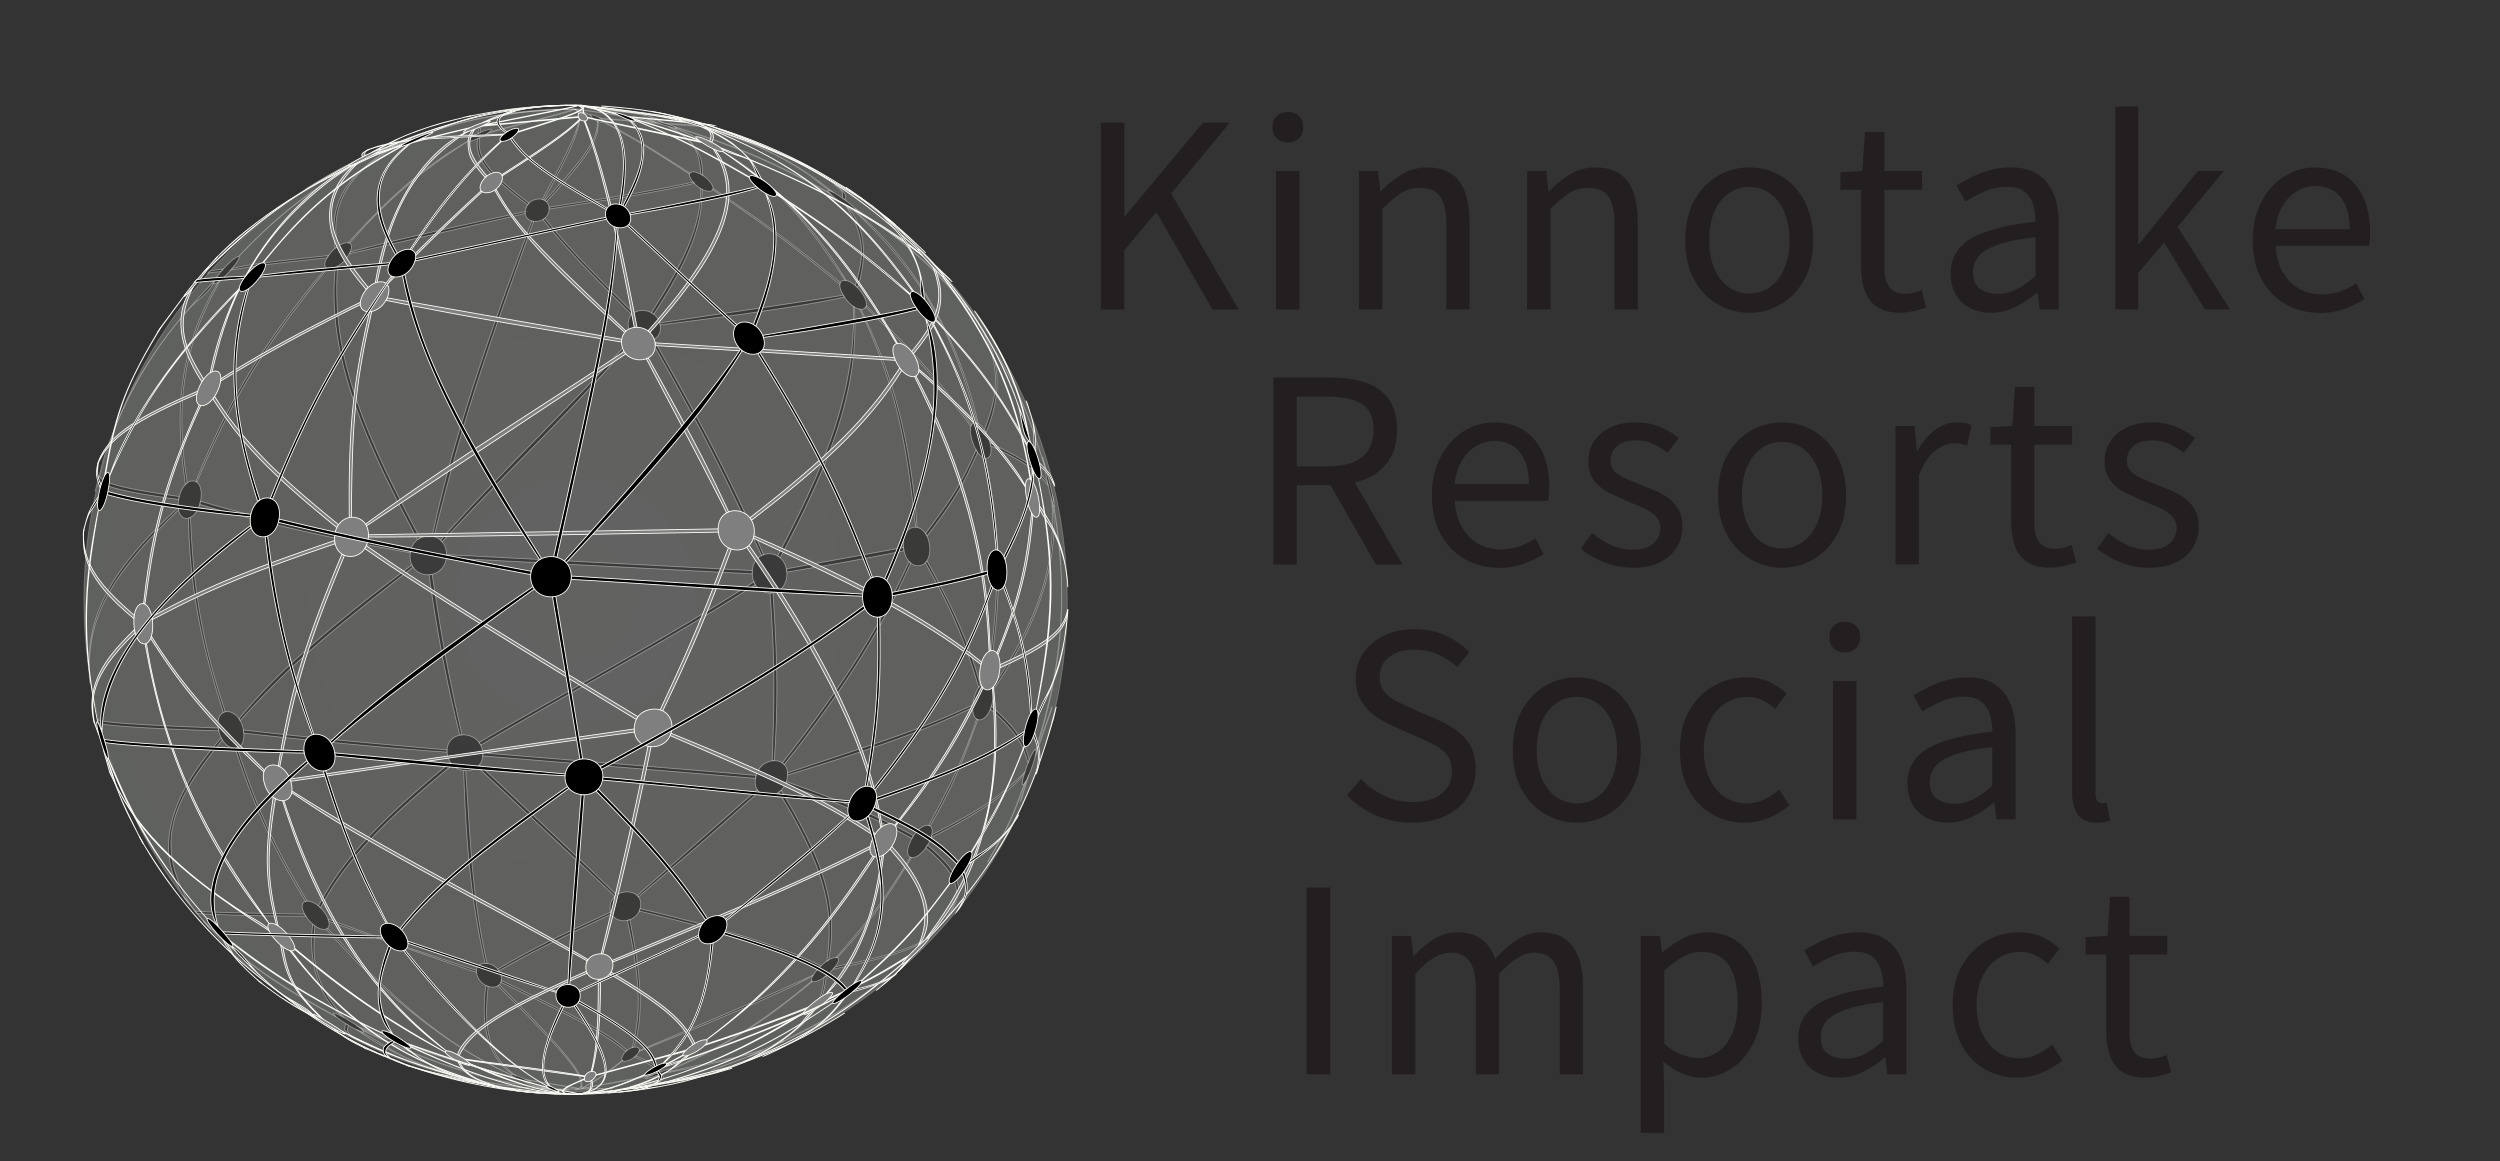 <svg xmlns="http://www.w3.org/2000/svg" viewBox="0 0 353 164" xmlns:v="https://vecta.io/nano"><rect x="0" y="0" width="353" height="164" fill="#333333" stroke="none"/><style><![CDATA[.A{isolation:isolate}.B{mix-blend-mode:overlay}.G{opacity:.4}.H{stroke:#fffffa}.I{stroke-width:.12}.J{stroke-miterlimit:10}]]></style><defs><radialGradient id="A" cx="81.27" cy="84.76" fx="81.27" fy="84.76" r="69.43" gradientUnits="userSpaceOnUse"><stop offset="0" stop-color="#f5f6f3"/><stop offset="1" stop-color="#ebf0e5"/></radialGradient><path id="B" d="M191.88 43.7V24.15h2.7l.32 2.84h.07c.94-.94 1.93-1.73 2.97-2.38s2.24-.97 3.58-.97c2.06 0 3.58.65 4.54 1.96s1.44 3.21 1.44 5.71v12.38h-3.28V31.74c0-1.85-.29-3.18-.88-4s-1.53-1.22-2.83-1.22c-1.01 0-1.91.25-2.7.76s-1.67 1.25-2.63 2.23v14.18h-3.31z"/><path id="C" d="M246.99 44.16c-1.58 0-3.07-.4-4.46-1.21-1.39-.8-2.5-1.97-3.33-3.49s-1.24-3.37-1.24-5.53.41-4.04 1.24-5.56 1.94-2.69 3.33-3.51a8.63 8.63 0 0 1 4.46-1.22c1.2 0 2.35.23 3.44.68a8.49 8.49 0 0 1 2.9 2.02c.84.89 1.5 1.97 1.98 3.24s.72 2.72.72 4.36c0 2.16-.42 4-1.26 5.53-.84 1.52-1.94 2.69-3.31 3.49a8.71 8.71 0 0 1-4.46 1.21zm0-2.73c1.13 0 2.12-.31 2.97-.94.85-.62 1.52-1.5 2-2.63s.72-2.44.72-3.92-.24-2.83-.72-3.96-1.15-2-2-2.63c-.85-.62-1.84-.94-2.97-.94s-2.12.31-2.97.94c-.85.62-1.51 1.5-1.98 2.63s-.7 2.45-.7 3.96.23 2.8.7 3.92c.47 1.13 1.13 2 1.98 2.63.85.62 1.84.94 2.97.94z"/><path id="D" d="M327.45 44.16c-1.75 0-3.34-.41-4.75-1.22-1.42-.82-2.54-1.99-3.37-3.51s-1.24-3.35-1.24-5.49c0-1.61.24-3.04.72-4.3s1.13-2.34 1.96-3.24 1.77-1.58 2.83-2.05 2.14-.7 3.24-.7c1.68 0 3.1.37 4.25 1.12 1.15.74 2.03 1.81 2.65 3.19.61 1.38.92 3.01.92 4.88l-.04 1.01c-.02.31-.06.6-.11.86h-13.18c.07 1.39.39 2.6.95 3.62s1.31 1.81 2.25 2.38c.94.56 2.03.85 3.28.85.96 0 1.83-.14 2.61-.41.78-.28 1.54-.65 2.29-1.13l1.15 2.2c-.84.55-1.79 1.02-2.84 1.4-1.06.38-2.24.58-3.56.58zm-6.16-11.8h10.48c0-1.97-.43-3.47-1.28-4.52-.85-1.04-2.05-1.57-3.58-1.57a4.92 4.92 0 0 0-2.57.72c-.8.48-1.48 1.16-2.02 2.05s-.88 1.99-1.03 3.31z"/><path id="E" d="M230.48 80.16c-1.37 0-2.69-.26-3.98-.77-1.28-.52-2.38-1.16-3.29-1.93l1.58-2.2c.86.7 1.75 1.26 2.66 1.69s1.96.65 3.13.65c1.3 0 2.26-.29 2.9-.88s.95-1.31.95-2.18c0-.67-.22-1.23-.67-1.67-.44-.44-1.01-.83-1.69-1.15l-2.11-.88-2.68-1.21c-.88-.44-1.6-1.02-2.16-1.73s-.85-1.61-.85-2.72.26-2 .79-2.83 1.3-1.49 2.3-1.98c1.01-.49 2.22-.74 3.64-.74 1.2 0 2.32.22 3.37.65 1.04.43 1.94.96 2.68 1.58l-1.58 2.05c-.67-.48-1.36-.89-2.07-1.22-.71-.34-1.49-.5-2.36-.5-1.25 0-2.17.28-2.75.85-.59.56-.88 1.23-.88 2 0 .6.2 1.1.59 1.51.4.41.92.75 1.57 1.03l2.05.85 2.14.86c.71.31 1.34.68 1.91 1.12a5.16 5.16 0 0 1 1.37 1.6c.35.64.52 1.42.52 2.36 0 1.06-.27 2.03-.81 2.92s-1.33 1.59-2.38 2.11c-1.04.52-2.35.77-3.91.77z"/></defs><g class="A"><circle class="B H I" cx="81.27" cy="84.76" r="69.43" fill="url(#A)" opacity=".24"/><g class="A H I J"><g><path d="M147.22 64.57l.19.65.48 1.81q-.12-.42-.68-2.46h0zm1.46 5.69l-.07-.35.12.53.1.49-.14-.63v-.05h0zm-.15 29.58l-.14.59-2.23 6.38c.03-.11.04-.21.07-.32l2.29-6.65h0zm-3.38 9.81l.14-.33-1.04 3.42-.2.45 1.08-3.5c0-.01.01-.03.02-.04h0zm-58.58 44.04l-.46.04-4.16.03q.09-.03 2.68-.05l1.94-.02h0zm-57-115.37c.32-.12.47-.18 1.95-.32l-.15.17c-.04.05-.05.13-.13.15-.28.06-.68.07-.97.1 0 0-.84.09-.99.22l.29-.32h0zm71.55-19.88l-.22-.07 4.66 1.58.67.26-5.09-1.76h-.03 0zm43.58 92.09a1.86 1.86 0 0 0 .11-.19c-2.13 5.76-2.22 5.98-4.96 10.72a15.64 15.64 0 0 1-.43.68c3.16-5.49 3.28-5.7 5.26-11.19 0 0 .01-.02.02-.02h0zM55.33 20.35c.92-.32.94-.32 2.22-.62l-.4.15c-.27.08-.65.15-.92.22-.4.09-.92.27-1.31.41l.41-.17h0z" class="G"/><path d="M43.55 26.44c4.69-2.79 6.18-3.63 12.66-6.16-2.38 1.05-4.84 1.93-7.17 3.08-1.85.91-4.21 2.31-5.97 3.39.16-.11.32-.21.48-.31h0zm34.98-10.96h.24c-6.04.39-10.82.69-18.96 3.48-.07.02-.16.05-.23.07 5.23-1.7 9.36-3.04 18.92-3.54h.03 0zm-11.35 3.53c-.08.04-.14.12-.24.13l-8.92.6c.36-.14.77-.3 9.16-.73h0zm5.88 134.46l.83.09h.07l-.89-.1h0zm-43.78-22.75l.44.49-.44-.49h0zm20.95 16c-1.07-.62-1.09-.63-1.5-1.28-.15-.23.03-.65.13-.9l.35.21c-.09.25-.25.67-.11.89.32.49.5.76 1.52 1.26l-.39-.19h0zM14.7 64.55c2.23-6.27 5.01-14.08 15.57-24.85-.51 1.4-2.33 2.59-3.35 3.69-3.13 3.38-8.91 10.69-12.39 21.73l.03-.1c.05-.16.09-.32.14-.48h0zm-.84 3.04l.1-.39c.52.91 2.54 1.68 11.36 2.91-.05.19-.06.24-.09.42-7.83-1.08-11.13-1.91-11.38-2.89 0-.02 0-.04.01-.05h0zm15 62.61l-.18-.22c5.37 5.38 8.99 8.22 18.63 13.45.05.05.12.11.17.15-9.59-5.15-13.21-7.98-18.59-13.36 0 0-.02-.02-.02-.03h0zm-1.04-1.25l-.26-.31c.72.08 1.93.21 15.45.44.05.1.11.19.17.28-7.22 0-14.83-.3-15.34-.38 0 0-.01-.02-.02-.02h0zm3.42-24.76l.16.29c-6.26 7.79-10.25 14.03-4.43 23.44-7.84-9.55.96-19.85 4.27-23.73h0zm-18.58-8.12c-.72-8.79 2.55-15.18 12.51-24.41 0 .09.02.21.04.3-9.01 8.79-13.42 15.01-12.47 24.62l-.09-.51h0zm1.16 5.55c.4.2 1.15.58 17 1.18.03.19.04.24.07.39-4.3-.12-16.66-.59-16.96-1.14l-.11-.44h0zm116.93 18.04a2.68 2.68 0 0 0 .2-.32c4.18 3.53 5.78 6.04 2.95 9.91l-.3.35c2.21-3.16 2.37-5.55-2.89-9.9 0-.01.02-.03.03-.04h0zM76.81 153.8c-.14 0-.29-.02-.43-.03l1.67.04c.11 0 .23.02.34.02l-1.55-.03h-.03 0z" class="G"/><path d="M50.29 145.34l.26.12c3.02 1.61 5.77 3.74 9.06 4.86 6.18 2.1 8.51 2.53 15.04 3.31-14.16-1.3-21.3-6.2-24.36-8.29h0zm41.82 6.46c-.66.27-9.04 1.74-9.99 1.9.05-.02.09-.04 2.12-.4l7.87-1.5h0zM30.82 39.84c.06-.04.14-.11.2-.15-2.83 5.31-7.11 13.34-4.58 28.5-.08.06-.18.16-.26.23-.89-6.74-2.24-16.93 4.6-28.55 0 0 .02-.01.03-.02h0zm24.65-19.17h.07c-6.2 2.98-13.22 6.36-21.84 15.54 4.25-4.37 10.06-10.34 21.77-15.54h0z" class="G"/><path d="M56.45 20.35l.3-.11c-3.73 2.05-10.68 5.88-9.12 14.59-.13.1-.17.13-.3.24-.41-3.55-1.1-9.49 9.08-14.7.01 0 .03-.01.04-.01h0zM46.4 36.09l-.2.31c-7.56.77-10.03 1.11-13.64 1.73.21-.24.6-.69 13.83-2.04h0zm-2.25 94.4l.31.24c-.37 4.55-.3 7.91 3.97 12.85-.05-.03-5.32-3.58-4.28-13.1h0zm7.11 15.02l-.12-.11c7.37 3.52 14.86 6.8 25.46 8.25.04 0 .1.01.15.02-6.27-.91-13.41-2.29-25.48-8.15l-.01-.01z" class="G"/><path d="M50.77 145.1l-.24-.17c5.37 2.11 11.09 4.24 21.91 7.11.03.02.07.04.1.06-11.13-2.83-18.3-5.63-21.74-6.97 0 0-.02-.02-.03-.02h0zM26.64 73.14a2.34 2.34 0 0 0 .24-.09c.34 6.74.75 15.13 4.93 27.45-.08.02-.19.06-.27.1-2.09-6.73-4.7-15.1-4.93-27.45h.03 0zm19.43-35.29l.14.08C38.53 47.31 33.32 54.9 27.8 68.08c-.04-.03-.1-.06-.14-.09 4.11-10.11 8.44-18.29 18.41-30.14h0zm1.32-.08l.27-.15c-.62 9.6 1.09 18.95 11.67 38.35-.11.06-.26.16-.37.23-8.23-15.4-12.77-26.62-11.61-38.42.01 0 .03-.01.04-.02h0zM28.2 71.16l.09-.39c4.6 1.34 11.56 3.36 29.7 6.93-.02.1-.05.24-.06.34-11.73-2.05-23.39-4.91-29.75-6.83 0-.02.01-.04.02-.05h0zm37.92-51.25c-4.74 3.09-9.65 6.28-16.77 14.43-.05-.02-.12-.04-.18-.06 4-4.35 8.97-9.76 16.95-14.38h0zm8.04 9.97v.26l-24.83 5.68.12-.23c3.64-.97 7.4-1.98 24.72-5.71h0zm-16 49.91l.16.29c-11.17 8.75-16.78 13.14-24.42 21.69l-.17-.28c3.39-3.98 8.03-9.43 24.42-21.71h0zm-12.07 51.37l.15-.09c4.24 4.65 14.17 15.55 25.94 20.69-3.36-1.56-13.58-6.31-26.11-20.59h.02 0zm-12.86-25.52c.07 0 .17-.03.24-.04 2.41 7.03 4.15 12.11 9.9 21.64-.07 0-.16.02-.23.04-4.02-6.79-6.46-11.14-9.95-21.63h.04 0zm1.19-2.18l-.06-.38c7.12.81 13.36 1.48 28.77 2.81v.31c-11.88-.78-27.02-2.5-28.71-2.69v-.05h0zm11.98 26.6l-.09-.28c5.47 2.02 9.41 3.45 20.95 7.24 0 .08 0 .19.01.27l-20.86-7.2v-.04h0zm19.08-21.26c.08 0 .2.02.28.02.81 13.3 1.15 18.81 3.01 27.22a2.45 2.45 0 0 1-.27-.02c-1.03-4.77-2.59-11.97-3.02-27.23h0zm-1.88-1.14a2.24 2.24 0 0 0 .27.34c-7.61 6.33-14.76 12.63-18.61 20.19-.13-.13-.16-.16-.3-.28 2.26-4.08 5.07-9.15 18.64-20.25h0zm3.87-88.08l.23-.11c-.31 2.47.66 4.47 7 9.22-.09.09-.11.12-.18.22-5.88-4.45-7.47-6.54-7.08-9.31 0 0 .02-.01.03-.02h0zm13.24-4.14h.25-.28.03 0zm-.89.01h.4c-8.54.2-12.71 1.3-12.41 3.27-.09.04-.19.09-.28.13-.17-2.05 3.95-3.19 12.24-3.39h.05 0z" class="G"/><path d="M81 15.44l.06.06c-.3.12-.54.21-1.91.58l-10.27 2.7q.15-.1 2.46-.73l5.63-1.45 4.09-1.14c-.02 0-.04-.02-.06-.03h0zm.63 138.29q-.06.03-.82.05l-2.24.05c-.11 0-.21-.02-.32-.03l3.37-.07h0zm-7.82-1.12c.41.13.75.43 1.17.55.77.23 1.82.45 2.61.58-2.18-.22-3.11-.75-3.78-1.13h0zM117.9 26.14l.38.24c.33.26.79.62 1 .98.13.23.09.62.03.88l-.35-.25c.04-.3.03-.74-.12-1.01-.19-.33-.63-.62-.93-.84h0zM68.63 139.15l.29.12c-.36 3.71-.91 9.31 3.86 12.57-.06-.02-5.65-2.29-4.15-12.69h0z" class="G"/><path d="M74.41 152.51l-.17-.08 7.48 1.25c-.11.06-.3-.03-.43-.06l-6.86-1.11s-.02 0-.02-.01h0zm6.81-137.04c.67.48 1.07.77.05 3.7-.79 2.26-2.84 6.04-4.49 9.07-.05-.02-.12-.05-.18-.07 4.44-8.42 6.1-11.57 4.62-12.71h0zm6.66 134.26s.04.03.06.05c-2.27 1.77-3.64 2.83-5.58 3.76 1.74-.99 2.61-1.48 5.51-3.8h0zm-17.54-10.56l.16-.13c9.39 9.5 12.22 12.74 11.58 14.49-.02 0-.05.02-.08.03.39-1.82-1.57-4.24-11.68-14.37 0 0 .02-.01.02-.02h0zm15.89-10.39q.04.12.11.26c-9.72 4.64-11.21 5.35-15.92 8.05q-.07-.1-.17-.23c5.35-3.11 7.73-4.25 15.98-8.08h0z" class="G"/><path d="M70.73 138.66s.03-.1.05-.22c11.23 5.42 14.92 7.37 17.78 9.86-.05.04-.11.09-.16.14-3.58-2.8-6.22-4.26-17.68-9.75v-.03h0zM75.1 31.21a2.05 2.05 0 0 1 .24.05c-6.49 17.96-9.74 26.97-14.07 44.53-.08-.02-.18-.04-.26-.06 1.97-9.03 5.04-20.67 14.09-44.51h0zm69.62 77.78s-1.53 3.35-13.26 9.27c.06-.17.07-.21.11-.37 5.59-2.89 9.53-5.08 13.16-8.9h0zM89.44 47.48l.23.19c-8.58 10.09-18.33 19.08-27.25 28.85-.07-.07-.16-.17-.23-.23 8.75-9.91 18.48-18.9 27.25-28.8h0zm-21.99 60.77a1.73 1.73 0 0 0 .24-.26q16.73 15.69 19.36 18.39c-.07.05-.16.12-.22.18q-1.29-1.24-19.42-18.28s.03-.02.04-.03h0zm.71-1.57v-.37q34.72 2.83 38.6 3.18l-.09.41q-2.37-.21-38.52-3.17v-.05h0zm-7.51-25.52c.09 0 .19-.02.37-.06 1.05 6.95 1.87 12.44 4.22 22.67-.09 0-.22.03-.31.04-1.22-4.99-2.73-11.21-4.34-22.64h.05 0zm2.36-2.43l.02-.41 43.2 2.25v.46l-43.22-2.25v-.05h0zm43.44 3.42l.2.41c-12.62 8.08-25.91 15.01-38.78 22.65-.06-.11-.15-.26-.22-.37 12.91-7.59 26.21-14.54 38.8-22.69h0zM76.7 30.97c.1-.06.16-.11.21-.15 3.22 3.88 4.2 5.05 12.54 13.39-.12.09-.15.12-.26.22-7.49-7.53-9.48-9.67-12.53-13.44 0 0 .02-.01.03-.02h0zm7.63-13.86s.08.04.12.05c.05 2.31-.65 4.18-7.31 11.31-.08-.07-.1-.09-.2-.15 4.79-5.17 7.68-8.5 7.39-11.22h0zm13.55 8.6l.15.17c-4.75 1.14-9.89 1.98-20.5 3.64v-.26c7.91-1.23 14.16-2.2 20.36-3.55h0zm-2.48-7.6c7.57 3.29 15.66 7.66 24.08 21.5-.04 0-.1-.01-.15-.02-5.63-8.63-11.31-16.21-23.94-21.49h0zm24.1 11.03s4.16 3.47 1.58 11.46l-.3-.28c.93-3.28 1.81-6.38-1.28-11.18h0zm-25.13-11.3c1.38.43 3.19 2.19 3.32 2.37 1.37 1.96 1.39 2.25 1.54 4.56l-.27-.16c-.26-3.45-.82-4.51-4.59-6.77h0zm-9.26-.67v-.05c3.65 1.94 6.56 3.61 12.3 7.34-.02.04-.04.09-.05.13-5.3-3.46-7.95-5.1-12.26-7.41h0zm23.63 66.56c.12 0 .19 0 .4-.04.54 8.38.82 14.16.19 23.71-.09 0-.2.01-.29.02.28-8.43.45-13.52-.31-23.69h0zM81.06 15.44h-.07c.72.04 3.68.29 11.37 1.74.1.03.2.07.29.1-7.87-1.5-10.85-1.78-11.58-1.83h0z" class="G"/><path d="M81.29 15.47c.65.19 1.52.52 2.16.8l-.01.02c-.63-.28-1.48-.63-2.14-.82h0zm3.54 1.3l-.11-.08 8.07.63.31.1-8.26-.65-.01-.01zm15.82 9.98s.03-.09.03-.13c7.72 5.2 11.08 7.68 17.97 13.31-.02.06-.05.14-.06.21-6.97-5.71-10.33-8.2-17.95-13.37v-.02zm-1.7-.11l.2.11c-.08 3.17-.18 7.5-6.85 17.61a3.53 3.53 0 0 0-.32-.21c2.99-4.73 7.09-11.2 6.97-17.51h0zm28.63 50.68a3.25 3.25 0 0 0 .07.45c-6.35 1.26-8.31 1.62-16.55 3.01-.02-.21-.02-.26-.06-.46l16.53-3.01h0zM92 48.04c.09-.03.21-.08.29-.12 5.23 9.28 10.18 18.04 15.53 30.4a2.36 2.36 0 0 0-.28.12c-5.18-11.17-7.12-15.35-15.58-30.38.01 0 .03 0 .04-.01h0zm27.08-6.36l.16.26c-2.43.53-7.48 1.63-26.04 3.94-.02-.08-.04-.19-.06-.28q23.78-3.51 25.94-3.92h0zm1.4 1.57l.15.1c.48 8.81-1.1 17.81-10.48 35.4a4.32 4.32 0 0 0-.35-.24c5.69-10.88 11.2-22.56 10.68-35.25h0zm-31.86 86.68c.07-.02.15-.03.3-.09.97 4.98 2.45 12.49.55 18.03-.06.01-.14.04-.2.05.74-3.01 1.75-7.13-.69-17.98h.04 0zm18.3-18.42a1.58 1.58 0 0 0 .22.29c-6.31 5.68-7.11 6.37-17 14.84-.05-.06-.11-.13-.17-.19l16.95-14.94h0zm-16.65 17.08c.03-.07.06-.14.1-.29 6.68 1.64 19.13 4.69 25.54 8.1l-.21.21c-4.99-2.16-9.7-4.2-25.45-7.98 0-.01.01-.03.02-.04h0zm-.67 20.63c.05-.04.1-.09.15-.14 2.25 1.01 2.96 1.44 3.36 2.31l-.29.11c-.36-.8-.83-1.19-3.24-2.27 0 0 .02-.01.02-.02h0zm25.25-11.55s-.94 1.23-24.63 10.78c.01-.04.03-.08.04-.12q18.5-7.74 24.59-10.66h0zm13.7-16.62l.14.04c-3.35 5.42-5.03 8.14-10.47 14.15-.04-.02-.1-.03-.15-.04 4.29-4.94 6.25-7.19 10.48-14.16h0zm-18.54-9.23a2.01 2.01 0 0 0 .28-.24c5.52 9.28 8.23 15.85 6.71 23.98-.07.04-.16.1-.23.14.76-5.99.74-11.55-6.81-23.85.01 0 .03-.02.04-.03h0zm-9.09-93.41c8.88 2.59 14.81 7.25 16.77 8.78-.03-.02-.07-.04-.1-.05s-.06-.03-.09-.05c-1.06-.55-2.23-1.66-3.19-2.37-2.04-1.52-6.02-3.84-13.39-6.31h0z" class="G"/><path d="M95.34 17.95l-.16-.07c8.85 2.77 13.77 4.86 21.91 9.33l.17.17c-6.54-3.59-11.6-6.18-21.89-9.41h-.02zm26.91 25.4c.03-.05.05-.12.07-.18 5.6 5.47 9.32 9.21 14.86 16.85l-.07.17c-4.45-5.86-7.14-9.39-14.86-16.83 0 0 0-.02.01-.02h0zm-.85.3c.05 0 .12.01.17.02 2.54 5.42 6.79 14.5 7.91 30.8-.05 0-.12-.02-.18-.02-1.12-9.71-2.17-18.88-7.9-30.8h0zm6.96 35.64l.24.23c-3.04 6.59-6.48 14.06-17.87 28.45-.08-.07-.19-.17-.27-.23 8.98-11.55 13.49-18.73 17.9-28.45h0zm9.55 22.25s.1.06.15.08c-2.24 6.11-3.26 8.89-6.74 15.03a.98.98 0 0 0-.18-.08c2.97-5.61 4.61-8.7 6.77-15.02h0zm-27.02 9.19c.07-.15.11-.25.14-.35 8.19 2.91 12.5 4.61 17.96 7.64-.1.15-.13.2-.22.37-3.62-1.98-6.74-3.69-17.9-7.62 0-.01.02-.03.02-.05h0zm26.49-11.19c0 .1-.02.23-.02.33-4.87 2.35-10.2 4.69-26.16 9.56v-.31c16.56-5.46 18.69-6.16 26.19-9.58h0zm.45-36.01c.09.16.12.2.22.34-1.99 4.36-2.73 5.99-7.15 11.82-.09-.17-.11-.21-.21-.37 3.48-4.68 4.78-6.43 7.14-11.79h0zm-7.15 15.91c.1-.1.13-.16.2-.25 2.73 5.03 5.56 10.23 7.56 17.61-.1.11-.13.14-.23.27-1.52-4.88-3.1-9.92-7.56-17.6l.03-.03h0zm-16.05 59.07a.75.75 0 0 0 .08.07c-4.73 3.84-10.63 8.63-19.89 12.39 5.18-2.36 11.04-5.03 19.81-12.46h0zm24.41-91.48c4.87 8.17 5.84 10.33 8.63 19.32-2.89-9.17-3.86-11.33-8.63-19.32h0zm-7.64 85.04l-.3.32c-1.11.89-2.78 2.24-13.45 4.45.08-.09.1-.24.24-.28.71-.25 1.72-.37 2.46-.53 2.74-.59 9.29-2.15 11.05-3.95h0zm-7.26 6.7l-.59.46c-4.58 3.32-6.68 4.84-13.31 7.99 2.69-1.46 5.46-2.75 8.08-4.34 1.83-1.11 4.12-2.81 5.82-4.11h0zm-7.74-.8l.28-.21c-.34 2.6-.76 5.83-7.12 9.64-.12.05-.24.11-.35.16 2.9-1.86 6.87-4.4 7.16-9.56.01 0 .03-.02.04-.03h0zm4.49-108.38c-.05-.05-.09-.11-.14-.16 4.64 3.17 10.41 7.11 15.62 13.78.04.05.09.12.12.17-3.23-3.81-6.9-8.14-15.58-13.78l-.02-.02h0z" class="G"/><path d="M120.7 29.85c.11.04 12.58 9.1 17.43 29.95-.04-.02-.1-.05-.14-.06-2.21-7.97-5.23-18.89-17.29-29.89h0zm17.52 16c2.11 3.03 4 8.12 1 15.22-.09-.17-.11-.21-.21-.36 1.35-3.72 3.04-8.35-.79-14.86h0zM94.67 16.8l.54.11 2.39.55q-.31-.08-2.93-.66h0zm-9.73-1.25c.16 0 .32.02.48.03 4.79.36 7.16.86 8.16 1.74l-.35-.1c-.14-.05-.27-.2-.39-.29-.1-.08-.78-.43-2.19-.72-2.1-.43-4.37-.58-5.72-.67h0z" class="G"/><path d="M94.13 17.49l-.31-.1 4.73.34.43.12-4.83-.35h-.03 0zm54.67 53.98c1.08 7.34 2.71 18.44-2.52 34.41 2.34-8.19 5.26-18.37 2.52-34.41h0zm-8.94 28.6l.12-.37c2.53 2.36 4.54 4.22 5.35 7.61l-.16.4c-.71-2.3-1.22-3.97-5.33-7.6 0-.01.01-.03.02-.05h0zm-46.81 51.72l.28-.1c.43.32 1.24.92-2.41 1.5l-.89.13-.46.06c2.84-.39 4.52-.8 3.47-1.56-.01 0-.02-.02-.04-.02.01 0 .03 0 .04-.01h0zm13.91-3.07l.31-.13-6.37 2.4-.52.15 6.53-2.42c.01 0 .03-.01.04-.02h0z" class="G"/><path d="M107.69 148.24s-2.93 1.24-13.94 3.3c.09-.04.18-.09.28-.12 4.55-1.08 9.18-1.8 13.66-3.18h0zM139 64.67l.16.03c2.04 10.63 2.62 18.08.35 31.7-.05-.01-.12-.02-.16-.03 1.75-11.92 2.09-18.95-.34-31.7h0zm.84-1.78l-.08-.36c4.68 2.25 6.31 3.25 8.15 5.56l.1.43c-1.71-2.05-2.86-3.07-8.15-5.58v-.05h0zm8.65 7.6c.03.11 2.85 11-8.29 26.94l-.07-.3c3.77-5.8 9.46-14.57 8.37-26.64h0zM14.56 65.03l-1.15 4.42 1.15-4.42h0zm59.39 88.54s-.09 0-.13-.01l5.52.35h-.12l-5.27-.33h0zm-47.92-26.78l-.03-.05c.13.14 3.31 3.99 3.33 4.01-.01 0-.03-.02-.04-.04l-3.26-3.93h0zM80.96 15.44l-2.85.06 2.85-.06h0zM57.92 19.6l-2.46 1.06s.01.01.01.02c.34-.04 4.65-1.73 4.81-1.83h-.03c-.26.05-1.27.36-2.34.76h0zM31.44 38.09c.94-1.06 1.88-1.85 2.24-1.88.6.11-1.87 2.95-2.89 3.64-.42.28-.63.29-.58.02.07-.32.53-.99 1.22-1.78h0zm17.04 106.22c-1.13-.74-1.54-1.19-1.36-1.25h.05c.73.06 4.43 2.41 4.17 2.65-.12.11-1.38-.42-2.86-1.39h0zM25.24 70.48c.22-1.24.92-2.53 1.98-2.58 1.65.03 1.49 3.48.13 4.82-.99.97-2.23.45-2.2-1.43a4.61 4.61 0 0 1 .08-.8h0zm5.62 32.57c-.35-1.74.39-2.56 1.23-2.58 2.25.15 2.94 3.93 1.81 4.89-.87.74-2.58 0-3.04-2.31h0z" class="G"/><path d="M78.24 153.82l-1.82-.2 3.89.29c-.23 0-1.06-.02-2.07-.09h0zm-35.12-24.57c-.7-1.16-.57-1.99.31-2.01 1.86.11 3.69 3.06 2.82 3.84-.52.46-2.1-.11-3.12-1.83h0zm3.27-93.15c.58-.84 1.58-1.76 2.61-1.83 1.19 0 .51 1.65-.56 2.72-1.21 1.2-2.54 1.27-2.58.41-.02-.45.32-1.01.53-1.3h0zm20.74-17.06c.82-.44 1.75-.78 2.17-.8.07 0 .25 0 0 .23-.78.72-3.24 1.84-3.21 1.37 0-.16.39-.46 1.03-.8h0zm5.93 133.3c-.73-.3-.99-.52-.87-.58.03-.01.07-.01.09-.02.57.01 2.73.97 2.72 1.13-.17.06-1.17-.22-1.95-.54h0zM57.91 78.39c.06-1.59 1.09-2.65 2.62-2.7 2.76 0 3.17 3.37 1.65 4.79-1.45 1.36-4.37.68-4.27-2.09h0zm9.45 59.3c-.33-.96.14-1.65 1.14-1.66 1.91 0 2.83 2.17 2 3.02-.69.71-2.58.29-3.14-1.35h0zm-4.22-31.36c-.14-1.75 1.05-2.55 2.3-2.57 2.71.06 3.42 3.11 2.08 4.42-1.39 1.36-4.2.49-4.38-1.85h0zm11.08-76.78c.08-.32.47-1.37 1.88-1.45 1.6.02 1.79 1.73.94 2.6-.94.95-2.88.69-2.88-.69 0-.1.01-.27.06-.47h0zm11.96 98.24c.14-.86.82-1.8 2.34-1.86 2.4.08 2.33 2.46 1.18 3.47-1.36 1.2-3.71.56-3.54-1.4a1.49 1.49 0 0 1 .02-.21h0zM80.96 15.44c.21 0 .33.03.34.03h-.1l-.24-.03h0zm.65 138.3c.22-.12.45-.24.66-.25.11 0 .1.05.05.09-.2.18-.88.3-1 .3 0 0 .02-.01.03-.02.08-.03.14-.06.26-.13h0zm7.1-108.01c0-.88.52-1.85 2-1.9 2.42.07 3.17 2.68 2.02 3.79-1.2 1.16-4.02.48-4.03-1.88h0zm-5.02-29.07c-.2-.19-.38-.42-.12-.43.56.02 1.8.74 1.52.98-.15.12-.77.04-1.39-.55h0zm4.37 132.17c.51-.71 1.22-.98 1.68-.98.71.02.71.58 0 1.26-.82.78-1.97 1-1.95.37 0-.17.1-.39.28-.64h0zm18.16-67.92c-.02-1.59.94-2.69 2.38-2.72 2.73.07 3.14 3.69 1.65 4.98-1.39 1.2-4 .51-4.03-2.26h0zm.46 29c.32-1.94 1.82-2.49 2.65-2.5 2.49.07 2.2 3 .92 4.21-1.38 1.3-3.62.83-3.61-1.23 0-.26.04-.48.04-.48h0zm-9.01-84.48c-.18-.26-.7-1.13.19-1.16 1.49.06 3.3 2.07 2.7 2.6-.46.41-1.97-.08-2.89-1.44h0zm-5.16 126.2c.85-.34 1.79-.7 2.22-.72.07 0 .13.01.07.09-.31.37-3.3 1.35-3.65 1.27 0 0 0-.01-.01-.02.05-.05.1-.12 1.37-.63h0zm35.04-74.79c-.02-1.42.63-2.36 1.65-2.4 1.99.01 2.75 3.75 1.45 5.02-1.09 1.06-3.06.15-3.09-2.62h0zm-8.64-35.47c-.61-1.22-.27-1.78.34-1.78 1.52.01 3.79 3.08 2.88 3.91-.58.54-2.26-.21-3.22-2.13h0zm-25.8-23.94l-1.62-.57.02-.02c.56.02 3.99.98 4.03 1.27-.17.07-1.39-.32-2.44-.68h0zm22.31 119.49c.9-1.02 1.89-1.68 2.59-1.72.74.01.39.94-.79 2.08-1.31 1.26-2.61 1.67-2.63 1.07-.01-.29.29-.8.83-1.42h0zm13.14-18.12c.61-1.32 1.54-2.21 2.37-2.26 1.39.01.45 2.69-.83 3.9-1.01.96-1.98.86-1.94-.22 0-.27.09-.73.41-1.42h0zm8.95-20.07c.24-1.1.83-2.29 1.75-2.36 1.49.05 1.14 3.66-.15 4.9-.72.69-1.76.53-1.76-1.31 0-.09 0-.57.15-1.23h0zm-.33-36.86c-.26-1.02-.26-2.13.52-2.19 1.34.02 2.89 3.87 1.94 4.86-.56.58-1.86-.3-2.46-2.67h0zm-18.91-33.65c-.75-.58-1.58-1.29-1.31-1.33.77.05 4.36 2.71 4.09 3.03-.09.1-.78-.13-2.78-1.69h0zM108.21 148l2.43-1.04c-.12.3-4.32 2.06-4.74 2.13q0 0 2.32-1.09h0zm36.76-39.73c.53-1.45 1-2.39 1.25-2.45.45.1-1.13 4.61-1.75 4.98-.18.1-.18-.25 0-.93.13-.53.35-1.17.51-1.61h0zM98.83 17.81l-2.5-.64c1.08.21 4.26 1.06 5.14 1.39q0 0-.35-.09l-2.3-.66h0zm49.25 51.05c-.25-1.08-.54-2.41-.45-2.56.23.18 1.33 4.84 1.23 5.24-.15-.05-.55-1.7-.78-2.68h0zM137.4 44.68l-1.34-1.89h0l.76 1.02 2.25 3.26-1.67-2.39h0z" class="G"/></g><g fill="#7f7f7f"><path d="M105.88 149.69l-.24.1c5.3-2.1 7.49-2.97 13.13-6.43.18-.11.35-.23.53-.34-4.64 2.83-6.37 3.89-13.39 6.65 0 0-.02 0-.03.01h0zm17.83-9.83l.43-.34c3.07-2.64 3.13-2.7 4.48-4.29l-.29.25c-.62.58-1.36 1.45-1.94 2.07-.72.77-1.84 1.65-2.68 2.31h0z"/><path d="M106.32 149.45c8.38-3.78 12.64-6.05 21.09-13.35v-.04c-7.14 6.04-11.05 8.94-21.09 13.38h0zM130.69 35.7l-.37-.37-.31-.31c-4.74-4.34-13.57-12.41-29.82-17.28 11.13 4.16 19.92 7.44 30.51 17.97h0zm3.69 4.05l-.3-.36-1.9-1.81.28.32 1.93 1.85h0zm11.42 28.27l.15.23c-.38-5.81-.89-13.77-7.92-23.77l-.44-.61c3.34 5.08 7.91 12.04 8.19 24.12 0 0 .01.02.02.03h0zm-45.56-48.06l.28.15c.27-.73.34-.92-.12-1.57-.35-.5-1.2-.9-1.83-1.2l-.41-.12c1.02.48 1.54.73 1.97 1.3.41.55.24.97.07 1.41.01 0 .03.01.04.02h0z"/><path d="M129.63 35.28c-7.04-6.46-14.58-12.66-29.26-17.47 9.34 3.29 17.99 6.88 29.26 17.47h0zm.66.88c-.05-.06-6.65-6.79-28.58-15.31.88.72 2.44 1.04 3.5 1.46 14.91 6.02 22.03 11.5 25.08 13.85h0zm-25.11 113.67c.06-.02 5.87-2.22 9.75-7.17-.11.06-.22.11-.32.18-.63.46-1.21 1.35-1.73 1.94-.09.1-2.32 2.55-7.69 5.05h0zm26.02-17.44c9.55-10.36 13.82-17.9 17.58-31.05a43.33 43.33 0 0 0 .36-1.55c-1.92 7.21-5.12 19.28-17.94 32.59h0zm19.57-49.49l-.02-.55c-.39-3.32-.72-6.19-3.96-10.93 0 .13-.03.27.02.4.31.88 1.13 1.87 1.62 2.67.09.15 2.19 3.66 2.34 8.4h0zm-9.98 9.34c.04.05.09.13.12.19 2.2-5.58 4.28-10.86 4.92-19.74-.08-.1-.09-.12-.17-.25-.6 5.57-1.17 10.84-4.9 19.77 0 0 .02.02.02.03h0zm.42 1.66c0 .18-.01.33-.02.4 5.99-2.74 9.11-4.69 9.57-7.81 0-.16 0-.32.01-.48-.49 2.31-1.46 4.22-9.57 7.84v.05h0zm-51.95 59.61c4.42-1.12 12.66-3.21 24.18-10.42l.03-.12c-5.1 3.05-13.64 8.15-24.2 10.53h0zM128.75 49.7l.19.27c3.43-4.1 4.94-7.21 3.13-11.88-.1-.1-.2-.2-.3-.31 1.38 3.89 1.27 6.66-3.05 11.87 0 .01.02.03.03.04h0zm16.71 17.97l.12.09c-1.31-7.08-3.11-16.78-12.43-28.69l-.13-.09c4.24 5.75 10.05 13.63 12.43 28.68 0 0 .01 0 .02.01h0zm-.68 1.1c0-.57-4.12-7.38-15.04-16.63v.24c5.64 5.1 10.51 9.5 15.05 16.39h0zm-27.67 72.18l-.18.18c3.32-1.52 7.08-3.23 11.13-5.93.09-.1.18-.19.26-.29-2.99 1.89-5.35 3.38-11.19 6.01l-.03.03h0z"/><path d="M130.65 132.67c.12-.1 12.23-11.16 9.63-35.72l-.14.14c.81 11.63.66 22.34-9.49 35.58h0zm-1.01.91s4.8-4.82-3.73-14.06l-.25.35c3.54 4.04 6.51 8.12 3.99 13.7h0zM81.42 14.87c.37.03.94 0 .94 0h-.15-.47.2c-.18.02-.35 0-.53.01h0z"/><path d="M97.37,17.01c-1.65-.45-9.72-1.63-15.8-2.13q14.16,1.83,15.8,2.13h0Z"/><path d="M96.39 16.68l.28.07c-3.85-.91-5.45-1.29-11.2-1.75l-.57-.03c4.94.39 6.58.56 11.44 1.71.01 0 .03 0 .04.01h0zM85.78 154.34l.71-.05c7.39-.81 9.3-1.2 15.73-3.25-4.74 1.48-8.84 2.76-16.44 3.3h0zm2.63-.6l-.27.06c5.73-.89 9.51-1.67 14.43-2.99l.38-.14c-3.81 1.03-7.54 1.97-14.51 3.07h-.03 0zm11.21-6.27l-.13.14c6.47-2.12 9.92-3.4 14.38-5.16l.24-.24c-5.21 2.05-7.74 2.99-14.47 5.24 0 0-.01.02-.02.02h0zm17.02-7.12c.06-.03 6.4-5.21 8.13-19.67l-.23.13c-1.02 6.42-1.9 11.97-7.9 19.54h0z"/><path d="M88.88 153.53c.45-.08 4.51-.93 8.41-4.56-.08.03-.16.03-.23.07-.73.4-1.5 1.23-2.14 1.75-1.52 1.24-4.95 2.42-6.04 2.73h0zm-7.6.98h.48c4.37-.08 5.36-.36 5.74-.59l-.33.06c-.06.01-.14.07-.2.1-.29.14-1.43.25-1.86.29-.45.04-1.56.12-3.83.14h0z"/><path d="M80.96 154.51c1.53-.05 2.3-.07 5.31-.45l.28-.05-5.58.5h0zm58.7-62.53c.05-.02.13-.05.18-.08-.38-7.73-1.03-20.68-10.52-38.82-.06.02-.13.05-.19.07 4.96 10.1 9.86 21.42 10.53 38.82h0zm-13.31 24.58l.08.09c3.78-4.82 7.68-9.81 12.39-19.51-.08-.09-.1-.11-.17-.22-3.12 6.17-5.38 10.63-12.32 19.62 0 0 .02.01.02.02h0zm-1.99.3c.06-.05.14-.11.2-.15-.77-4.63-2.8-16.93-18.79-39.71-.1.08-.23.19-.34.27 8.15 11.97 16.78 26.04 18.93 39.59h0zm14.16-23.02l.1-.34c-7.27-5.9-16.59-11.06-32.15-17.82-.02.1-.06.23-.08.33 13.51 6.3 23.28 10.85 32.14 17.83h0zm-48.96-47.6l.37-.03h.01c-1.01-5.29-4.08-21.37-7.34-29.13q-.11 0-.11 0h0c.83 2.19 3.35 8.85 7.07 29.14h0zm9.12-26.42c-.55-.42-11.54-4.05-16.84-4.89 3.19.67 7.16 1.49 16.84 4.89h0zm.47.32c-.26-.17-.27-.17-2.53-.67l-13.71-2.91c0 .03.02.06.03.09l16.2 3.49h0z"/><path d="M81.21 154.51c3.09-.3 6.59-.65 15.25-5.47l-.03-.07c-4.47 2.44-9.54 5.2-15.2 5.54h0zM126.6 48.53s.09-.02.13-.04c-5.99-10.47-12.48-19.09-24.68-27.11 8.15 5.72 15.61 11.72 24.54 27.14h0zm-35.06-1.78l.23.2c7.97-8.96 14.6-18.28 9.24-25.79l-.29-.13c3.43 5.35 3.17 11.77-9.22 25.69.01 0 .03.02.04.03h0zm14.39 26.41c.09.12.14.2.19.29 9.32-7.15 16.49-13.49 21.21-21.15-.11-.13-.17-.19-.28-.34-3.36 5.13-7.51 10.6-21.16 21.15.01.01.02.03.03.05h0zm20.51-22.28l-.15-.39-33.79-2.08.03.39 33.92 2.08h0zM80.96 154.51h-.31.31 0z"/><path d="M80.96 154.51h0c2.13 0 3.01-.67 2.61-1.98a.54.54 0 0 1-.13.07c.04.43.02 1.15-.32 1.42-.43.33-1.13.49-2.16.49h0zm3.19-2.73s-.01.05-.02.07l12.58-3.39.18-.18-12.73 3.48v.01zm39.27-33.77l.17-.29c-6.34-4.38-14.16-8.22-28.85-14.18-.03.1-.08.22-.12.32 16.64 7.2 21.11 9.14 28.79 14.15h0zm-23.7 28.84c6.57-4.83 14.54-11.67 23.78-25.88-.07-.03-.15-.06-.22-.1-4.13 6.2-11.04 16.58-23.58 25.97h.01zm-1.89.67l.28-.18c-1.59-3.29-4.24-5.55-11.84-10.08-.07.12-.09.15-.17.26 7.62 4.56 10.26 6.8 11.74 10h0zm-11.41-11.87l.07.21c24.03-9.74 32.67-14.13 36.36-16.01 0-.11.02-.25.04-.35-11.05 5.51-15.93 7.55-36.47 16.12 0 0 0 .02.01.03h0zm1.79-88.69l.19-.2c-12.69-12.09-15.33-14.6-18.36-20.04-.05.04-.13.09-.18.13 3.49 6.2 8.04 10.66 18.36 20.1h0zm-.44 1.32c0-.11.02-.26.03-.37l-33.12-5.85-.17.35c11.11 2.28 17.6 3.33 33.26 5.88h0zm5.49 51.98c.09.03.21.08.31.13 3.86-8.12 6.06-13.09 9.69-22.86-.19-.07-.23-.08-.41-.17-2.95 7.78-4.57 12.07-9.64 22.89.02 0 .04.01.05.02h0zm9.34-27.83l.29-.14c-2.72-5.79-4.08-8.7-11.37-21.76-.08.04-.18.08-.26.12q9.28 17.54 11.34 21.78h0zm-50.95 1.63l.1.19 36.63-24.29a4.08 4.08 0 0 1-.25-.33c-12.17 8.13-24.7 15.72-36.51 24.38 0 .01.02.03.03.04h0zm.38 1.49v.27q6.04.08 49.41-.68l-.02-.46-49.38.83v.03h0zM78.82 14.9a3.88 3.88 0 0 0-.35.02l2.92-.03c-.03 0-.06 0-.09-.01l-2.45.03h-.03 0zM64.63 148.94c.06.04.15.08.21.12 1.37-2.95 4.76-5.8 18.07-11.64-.06-.12-.07-.14-.11-.27-10.29 4.57-16.93 8.14-18.2 11.77.01 0 .02.01.03.02h0zm18.84 2.36s.1 0 .14-.01c.48-2.01 1.2-5.04 1.18-13.05-.13.02-.17.02-.31.03 0 3.73-.01 9.36-1.02 13.04h0zm-3.71 3.15c-4.73-.57-9.34-2.54-13.41-4.27.02.03 5.7 3.12 13.41 4.27h0zm.41.02a.95.95 0 0 0 .14.01c-.25-.05-.61-.14-.81-.31.18-.39.31-.64 3.02-1.75 0-.03 0-.07-.01-.1l-2.29 1.04c-.29.16-.64.45-.83.71.18.31.18.32.76.39h.02z"/><path d="M82.57 152.02l.04-.09c-5.67-.94-11.38-1.58-17.07-2.41q.23.16 2.23.45l14.8 2.05h0zm-28.04-112l.14.13c5.14-5.2 7.49-7.58 13.41-13.08-.07-.05-.09-.07-.15-.13C63.5 31.05 59.7 34.62 54.5 40c0 0 .02.01.03.02h0zm28.4 95.69l.13-.2c-13.82-8.15-28.28-15.18-41.83-23.82l-.03.23c4.77 3.17 5.9 3.93 12.37 7.61 9.71 5.53 19.65 10.65 29.37 16.17h0zm2.01-1.01l.16.02c3.06-10.98 6.46-27.45 6.83-29.29-.19-.02-.24-.02-.43-.06-1.59 7.72-2.63 12.82-6.61 29.33h.04 0zm4.91-33.11l.24-.39Q61.64 84.1 51.74 77.05l-.22.4q9.45 6.64 38.33 24.14h0zm-48.89 8.47l.09.26q32.01-4.75 48.54-6.95l-.03-.44-48.62 7.08c0 .02.01.04.02.05h0zM82.36 16l.09.04-.08-.67-.49-.39c-.03 0-.05-.01-.08-.02l.5.4.06.63h.01zm-13.92 1.59l-.19.09Q81 15.19 81.52 14.96s0-.04.01-.05a.24.24 0 0 1-.09-.02c0 .02 0 .05-.01.07q-.23.09-12.95 2.62s-.02.01-.03.01h0zm2.41 7.12s.04.09.05.13c7.35-4.72 9.35-6.26 11.05-7.92-.03-.02-.07-.06-.1-.08-1.62 1.51-2.6 2.42-11.02 7.85 0 0 0 .01.01.02h0zm-2.33.36c.08-.08.14-.13.23-.2-1.69-2.05-3.44-4.17-1.69-6.64-.33.14-1.36.79-.8 3.4.16.76.92 1.92 2.26 3.44h0zm-.34-7.35c-.07.03-.14.07-.2.1l13.71-1.25c0-.03-.02-.07-.03-.1l-13.44 1.24s-.02.01-.03.02h0zm-5.16 130.67c-5.47-4.49-15.65-12.85-22.94-35.34-.05 0-.13.01-.18.01 3.25 10.23 9.18 25.03 23.12 35.33h0zM21.46 87.14c.02.1.04.24.05.35 7.64-4.03 12.69-6.25 25.82-10.72-.04-.2-.05-.24-.07-.45-12.76 4.34-18.55 6.75-25.81 10.76 0 .02 0 .04.01.06h0zm17.87 21.04c.05.02.12.06.17.08 2.14-10.89 3.48-16.28 9.14-29.84a2.37 2.37 0 0 1-.35-.19c-5.79 13.85-7.39 20.17-9 29.92.01 0 .03.01.04.02h0zm9.98-35.1c.09-.02.21-.03.3-.04.12-12.7.38-18.12 2.88-29.06-.1.02-.23.03-.32.04-2.13 9.33-3 15.43-2.85 29.07h0zm-1.73 1.41c.09-.19.12-.23.23-.4-7.19-5.87-13.04-10.93-17.51-18.13-.11.16-.14.2-.25.35 3.31 5.06 6.51 9.33 17.53 18.18h0zm21.9 78.7q.28.05.32.07c-2.23-.76-3.98-1.37-4.87-3.26l-.3-.14c.69 1.25 1.19 2.14 4.8 3.32h.04 0zm-6.59-4.6c-7.66-4.43-12.43-7.3-21.26-14.67 0 .04-.02.09-.03.12 4.69 3.9 10.53 8.75 21.28 14.54h0zM39.05 130.6l.22.13c-1.4-6.19-1.8-9.35-.37-17.95-.15-.09-.18-.11-.32-.22-1.14 7.48-1.25 11.33.44 18.02.01 0 .03.01.04.02h0zm-1.79-21.59c.02-.07.06-.17.09-.25-6.45-6.47-11.11-11.15-15.97-18.92q-.05.15-.11.31c3.15 4.82 6.4 9.8 15.99 18.86h0zM68.1 17.34l.27-.08 4.54-1.62c1.23-.32 2.92-.5 4.18-.63-5.16.41-8.04 1.86-8.99 2.33h0zM53 39.94a1.83 1.83 0 0 1 .25-.08c1.44-6.78 3.23-15.22 12.72-21.24-.1.02-10.01 3.78-12.97 21.31h0zm-.27-18.19l-.26.14c3.49-1.1 6.25-1.97 13.61-3.73.09-.05.18-.09.27-.13-7.26 1.72-9.97 2.54-13.58 3.69-.01 0-.03.02-.04.02h0zM31.18 53.54c0 .08-.02.19-.03.27 4.76-2.88 9.68-5.85 19.73-10.8 0-.14-.01-.17 0-.33-5.54 2.76-12.43 6.19-19.7 10.81v.04h0zm20.53-12.66l.28-.3c-5.6-6.81-7.58-11.91-1.19-17.8-.05.02-4.53 2.66-4.25 8.23.2 3.93 3.3 7.65 5.16 9.87h0zM22.25 46.9l3.85-5.25.12-.18-3.5 4.72-.46.71h0zm5.19-7.02v.04l.29-.34v-.04l-.29.34h0zm40.78 113.06c-6.77-2.1-17.01-5.28-27.08-18.68-.07-.01-.15-.03-.22-.04 5.77 7.25 12.63 14.67 27.29 18.72h0z"/><path d="M68.53 153.07c-9.61-2.68-11.89-3.32-20.09-7.38.05.04 6.55 4.12 20.09 7.38h0zM13.78 65.58c1.22-2.71 3.12-5.34 14.03-9.95.04-.17.05-.22.11-.4-7.94 3.43-12.53 6.02-14.01 9.89-.04.15-.09.31-.13.46h0zm6.54 19.68l.14.05c1.14-8.13 2.22-15.81 7.89-28.07-.06-.02-.15-.05-.21-.08-3.03 6.91-6.47 14.75-7.86 28.08h.03 0zm8.19-31.35l.24-.37c-2.51-4.04-4.21-7.56-1.5-13-1 1.17-3.87 5.58 1.26 13.37h0zm1.17-1.27c.08-.05.19-.1.27-.14 1.71-7.18 4.56-19.19 19.72-29.18-.15.06-15.46 7.64-19.99 29.32h0zm8.34 77.78c-6.02-8.56-14.27-20.27-17.34-39.56-.06.02-.13.05-.19.06 1.39 7.45 4.29 22.94 17.52 39.5h0zm7.25 13.27l.25.14c-3.82-3.82-4.81-5.62-5.58-10.14-.11-.09-.18-.13-.32-.25.78 4.4 1.62 6.28 5.62 10.23.01 0 .03.02.04.02h0zm-29.66-34.38c3.29 7.18 7.83 12.83 22.38 22.1-.03-.07-.04-.19-.1-.25-.87-.87-2.42-1.57-3.45-2.24-14.12-9.16-17.43-16.56-19.02-20.11.06.17.12.33.19.5h0zm-3.84-34.09c-.04 2.76-.08 6.19 7.15 12.14.01-.19.02-.25.05-.45-4.19-3.66-7.63-7.1-7.13-12.18-.02.16-.05.33-.07.49h0zm1.54 26.82c-.41-2.98-.88-6.35 5.77-12.7-.05-.19-.06-.24-.09-.45-3.1 3.11-6.95 6.98-5.8 12.67l.12.48h0zm67.65 52.47h-.24-.19-.13.29.26 0z"/><path d="M80.44 154.5c-.98-.04-3.86-.22-9.32-.96.66.13 5.79.8 9.32.96h0zm-22.61-3.93c2.28.74 5.12 1.67 11.94 2.79q-10.15-2.17-12.39-2.95c.15.05.3.11.45.16h0z"/><path d="M77.33 154.42c-1.64-.1-4.37-.27-6.29-.81l-.4-.07c.91.25 2.29.62 6.21.86.16 0 .32.02.48.03h0zm-57.17-35.41c3.36 5.39 9.6 15.42 24.18 24.4-1.05-1.13-2.99-2.02-4.27-2.88-2.1-1.39-12.94-9.02-20.41-22.43l.5.91h0zm31.57 29.08c-2.06-1.04-3.2-1.62-4.56-2.84l-.37-.21c1.46 1.17 2.19 1.75 4.49 2.84l.44.21h0z"/><path d="M36.85 138.78c2.8 2.1 4.08 3.06 8.31 5.25l-.3-.21c-.79-.51-1.93-1.05-2.76-1.5-1.63-.89-3.74-2.33-5.65-3.87l.4.33h0zM79.18 14.87l-.8.04q.9-.04 1.27-.05l-.47.01h0zm-13.23 1.6c-5.67 1.41-8.66 2.31-13.51 5.07 1.87-.84 3.6-1.97 5.53-2.68 3.27-1.21 4.2-1.5 8.54-2.51l-.57.12h0z"/><path d="M53.71 21.16l-.1.07c5.91-2.42 12.61-5.17 22.79-6.18a1.1 1.1 0 0 0 .18-.02c-5.69.69-12.14 1.48-22.85 6.11l-.01.01zm-1.92.08c-.22.13-.53.29-.67.5-.07.11 0 .31.05.43l.39-.2c-.05-.15-.07-.39.02-.51.13-.18.42-.31.62-.41l-.41.19h0zM30.34 36.62l-1.72 1.95q.36-.39 2.13-2.37l-.41.42h0z"/><path d="M29.34 37.98l-.07.1c4.48-4.34 9.55-9.27 19.98-14.74a1.27 1.27 0 0 0 .12-.1c-5.51 3.04-12.36 6.83-20.03 14.73 0 0 0 .01-.01.02h0zm101.89-.77c1.13 1.23 1.88 1.92 2.04 1.9.1-.36-3.08-3.79-3.62-3.91h-.02c-.04.13.49.8 1.6 2h0zm-2.36 97.14c-1.59 1.62-1.51 1.75-1.44 1.76.43.02 3.99-3.52 3.77-3.75h-.03c-.11.01-.56.24-2.3 2h0zm-25.35 16.1q-2.11.79-2.18.82c.4.06 4.57-1.52 4.97-1.81v-.02q-.16.02-2.79 1h0zM97.74 17.11q2.63.72 2.69.73c-.19-.21-4.4-1.32-5.12-1.39.04.02.04.03.73.21l1.7.45h0zm47.29 53.54c.44 1.95 1.2 2.77 1.58 2.21.58-.86-.27-5.17-1.36-5.26-.65.1-.53 1.7-.22 3.05h0zm-30.43 71.13c-1.18 1.01-1.32 1.41-1.04 1.44.86.1 4.37-2.61 3.96-3.05-.04-.04-.1-.05-.16-.05-.53.02-1.58.66-2.75 1.66h0zm23.74-46.75c-.13 2.09.88 2.88 1.8 2.06 1.3-1.16 1.54-5.14-.04-5.23-.91.03-1.65 1.36-1.77 3.18h0zm-11.93-44.22c.99 2.34 2.86 2.94 3.26 1.85.43-1.16-1.09-4.11-2.78-4.18-.86.01-1.05.97-.48 2.33h0zm-3.34 67.98c-.66 1.83.23 2.6 1.44 2.04 1.77-.82 2.86-4 1.54-4.47-.14-.05-.25-.05-.36-.06-1.04.05-2.09 1.05-2.61 2.49h0zM99.6 20.42c1.71 1.03 2.53 1.12 2.51.88-.04-.48-2.79-1.95-3.73-1.99-.11 0-.29.02.12.37.2.17.61.45 1.11.75h0zM87.04 153.91l-1.6.3c.37.02 3.42-.47 3.88-.72 0 0-.02-.01-.03-.02q-.05 0-2.25.44h0zm10.11-5.87c-.73.63-.93 1.04-.51 1.06 1.04.06 3.64-1.76 3.16-2.21-.03-.03-.11-.07-.27-.07-.61.02-1.53.49-2.38 1.22h0zm-16.19 6.47h.32 0-.32 0zm20.45-79.61c.15 2.83 3.13 3.44 4.45 2.01 1.2-1.29.85-4.64-2.03-4.8-1.54.03-2.51 1.15-2.42 2.79h0zM81.34 14.88l.39.08c.2.04.33.07.36.05-.04-.05-.54-.16-1.13-.16h0c.05 0 .19 0 .38.03h0zm8.22 87.93c-.07 2.7 2.92 3.27 4.43 1.93 1.47-1.31 1.21-4.42-1.42-4.62h-.22c-2.01.11-2.76 1.46-2.79 2.7h0zm-1.77-54.16c.3 2.35 3.24 2.71 4.31 1.42.92-1.11.36-3.75-2.16-3.86h-.01c-1.44.01-2.32 1.01-2.14 2.43h0zM82.55 152.1c-.18.64.38.8.94.48.57-.32.97-1.08.37-1.26-.09-.03-.16-.03-.23-.03a1.13 1.13 0 0 0-1.09.81h0zm-.9-135.65c.09.38.41.62.84.64h0c.58 0 .58-.5.17-.89-.09-.08-.33-.28-.64-.29-.48.02-.38.49-.37.54h0zm1.07 120.15c0 1.74 2.12 2.19 3.24 1.06 1.02-1.02.75-2.96-1.18-2.98-1.52.08-2.06 1.04-2.06 1.91h0zM67.92 25.93c-.5 1.17.52 1.51 1.46 1.16 1.3-.48 2.07-2.25 1.16-2.67-.16-.08-.31-.08-.44-.09-1.05.06-1.87.87-2.18 1.6h0z"/><path d="M80.64 154.51h.32c-.46 0-.77-.03-1.17-.07-.08 0-.15-.02-.23-.02.06.02.48.07 1.09.09h0zM47.25 75.86c-.12 2.7 2.45 3.36 3.84 2.09 1.37-1.25 1.48-4.76-1.3-4.92-1.17.01-2.46.91-2.55 2.84h0zm3.81-33.88c-.7 1.82.7 2.4 1.98 1.81 1.72-.79 2.54-3.42 1.22-3.92a1.48 1.48 0 0 0-.49-.08c-1.1.02-2.21.92-2.7 2.19h0zm12.93 107.53c1.23.74 2.48 1.11 2.42.8-.07-.4-2.39-1.92-3.31-1.93-.3 0-.31.18-.03.45.25.25.68.53.92.67h0zM37.42 110.9c.79 2.25 3.05 2.81 3.66 1.36.54-1.27-.43-4.19-2.52-4.25-1.45.08-1.61 1.55-1.14 2.88h0zm29.29-93.03c-1.03.45-1.39.76-1.2.81.39.11 3.69-1.29 3.68-1.57-.02 0-.05-.01-.07-.02-.4.02-1.47.37-2.4.77h0zM38.72 132.51c1.3 1.58 2.81 2.2 2.9 1.43.11-.9-1.97-3.52-3.36-3.58-.62.01-.68.77.45 2.15h0zM28.05 54.86c-.74 1.9-.06 2.78 1.02 2.28 1.63-.77 2.83-4.29 1.6-4.71a.81.81 0 0 0-.25-.04c-.84.03-1.82 1.04-2.37 2.47h0zm50.44-39.95l-2.28.17 4.73-.23-2.46.06h0zm-8.13 138.57l2.58.42c-.02 0-4.51-.94-4.75-.96.09.1 1.5.41 2.17.54h0zM18.92 88.2c.14 2.47 1.36 3.22 2.07 2.4 1.02-1.17.64-5.32-.87-5.37-.94.07-1.29 1.54-1.2 2.97h0zm32.03-65.91c-.79.42-1.73.97-1.76 1.15.21.14 4.46-2.04 4.64-2.38 0 0-.02-.01-.03-.02-.34.04-1.62.6-2.84 1.25h0zM46.2 144.7c1.09.66 2.37 1.33 2.53 1.27-.07-.27-4.01-2.69-4.48-2.75h-.03c-.05.16.99.87 1.97 1.47h0zM27.54 39.81c-.53.63-1.53 1.87-1.54 2.06.21 0 3.44-3.82 3.45-4.09-.17.06-1.1 1.08-1.9 2.03h0z"/></g><g><path d="M80.96 154.51h.1-.1 0zm-66.08-87.5l-.12.2c1.39-7.95 2.4-11.76 7.5-20.3.15-.24.31-.47.46-.71-4.94 8.2-6.25 11.7-7.82 20.79 0 0-.01.02-.02.02h0zm12.56-27.13l.29-.34c.36-.13.81-.28 6.98-.55l-.25.33-7.02.56h0zM14.25 68.53l-.11.39c-.57-1.7-.65-1.96-.36-3.34l.13-.46c-.21 1.67-.25 1.93.35 3.36 0 .02-.01.04-.02.05h0zm1.36 40.78l-.19-.5-.85-3.01c.41 1.15.62 2.36 1.04 3.51h0zm-3.84-34.09l.07-.49c.65-2.44.7-2.64 2.06-4.63-.02.14 0 .29-.06.43-.25.6-.8 1.29-1.15 1.84-.47.76-.74 1.97-.92 2.85h0zm2.09 28.22l.1.37-.65-1.77-.12-.48.66 1.83s0 .03.01.05h0z"/><path d="M80.87 154.51h.09-.26.14.03 0zm-23.04-3.94l-.45-.16-1.83-.74 2.28.9h0z"/><path d="M80.32 154.51h.4l-3.4-.09c-.16 0-.32-.02-.48-.03l3.42.12h.05 0zm-60.16-35.5l-.5-.91c-2.8-5.67-3.09-6.26-4.67-11.27.02.04.06.09.07.14.57 1.35 1.11 3.25 1.58 4.64.79 2.33 2.37 5.23 3.52 7.4h0zM53.91 149l.34.15-2.52-1.05-.44-.21 2.57 1.09c.01 0 .03.01.05.02h0zm-17.06-10.22l-.4-.33c-2.42-2.21-3.63-3.32-5.06-5.89l.3.28c.46.52.87 1.36 1.25 1.94.04.07 1.06 1.62 3.92 4h0zM79.18 14.87l.47-.01h.5l-.97.02h0zm-13.23 1.6l.57-.12c4.43-.82 6.45-1.19 11.95-1.45-5.92.22-10.38 1.14-12.52 1.58h0zm-14.16 4.77l.41-.19c.81-.31 1.92-.73 6.12-1.39-.12.05-.24.13-.36.17-.39.12-.95.16-1.36.22-.35.06-3.49.58-4.81 1.19h0zM30.34 36.62l.41-.42c3.38-3.21 10.41-9.9 26.38-15.96-1.09.63-2.71 1.13-3.88 1.61-3.15 1.29-8.03 3.74-10.67 5.35-6.44 3.94-9.46 6.53-12.25 9.43h0z"/><path d="M60.49 18.82l-.2.07c5.13-2.1 8.46-3.32 17.37-3.96.09 0 .18 0 .27-.01-6 .5-10.33.85-17.4 3.89h-.03 0zm-1.24.85c.38-.17.57-.26 11.9-.73-.05.04-.06.12-.15.13l-11.75.6h0zm19.14 134.79h.11c-6.22-.47-12.09-.92-20.91-4.06l-.09-.04c6.01 1.92 11.68 3.73 20.88 4.1h.01zm-25.58-6.02c-.1-.04-10.96-4.46-20.24-14.9 1.36.71 2.52 2.54 3.59 3.64.26.27 6.45 6.55 16.64 11.26h0zm2.24.92c-.49-.2-.57-.23-.78-.53-.13-.18-.18-.52-.15-.75.06-.4.74-.82 1.29-1.16l.33.2c-.78.5-1.1.71-1.25 1.18-.13.43.17.7.56 1.05h0zm-41.24-47.34c-1.33-6.88-2.99-15.45.08-30.02-1.46 8.51-2.83 16.54-.08 30.02h0zm1.68-34.8c0-.07 3.18-11.28 18.29-26.45 0 .04.01.1.01.14-7.23 7.59-13.17 14.35-18.31 26.31h0zm19.92 5.42l-.05.33c-3.32-.31-14.59-1.47-20.21-3.13a6.96 6.96 0 0 0 .1-.44c3.59 1 8.04 1.84 20.17 3.21 0 .02 0 .04-.01.05h0zm18.66 73.27l.07.08c-4.22-2-13.01-6.17-21.43-12.87-.05-.08-.11-.16-.16-.24 4.01 3.05 10.08 7.65 21.51 13.02l.02.02h0zm-.18-13.73l.11.24c-8.7 0-22.13-.52-22.24-.52-.1-.11-.19-.22-.29-.33 2.31.11 6.19.29 22.41.59 0 0 0 .02.01.02h0zm-24.64-2.44c-4.06-4.72-9.62-11.19-13.97-22.64v-.12c2.54 6 5.68 13.47 13.97 22.74h0zm1.56 1.11c-.07-.07-6.3-7.99 12.54-23.45.05.09.12.21.18.29-6.95 6.3-15.61 14.14-12.71 23.16h0zM14.4 103.43c-.04-.11-3.43-11.06 20.99-29.23a3.53 3.53 0 0 0 .08.31c-8.78 6.99-20.81 16.57-21.07 28.92h0zm28.53 2.61a2.93 2.93 0 0 0 .05.29c-9.84-.11-24.93-.96-28.13-1.48-.04-.15-.09-.29-.13-.44 2.63.38 6.97.83 28.21 1.6v.03h0zm92.15 22.71c.96-1.58 1.78-2.94.79-5.37l.26-.36c.49 1.66.91 3.09-.75 5.36l-.29.36h0zm-54.12 25.76h-.02.03z"/><path d="M79.17 154.48c-13.84-.39-19.61-4.73-22.38-6.82.07.03.16.06.23.1.74.41 1.59 1.17 2.27 1.66 1.46 1.07 3.72 2.09 5.45 2.62 5.62 1.71 7.38 2.01 14.43 2.43h0zm2 .03c1.13-.02 3.92-.19 9.9-1.09-.26.06-5.75.96-9.9 1.09h0zm-44.51-83.9a2.92 2.92 0 0 0-.28.21c-2.17-7.1-5.44-17.82-1.55-29.88.09-.05.2-.12.28-.18-2.39 8.62-2.89 16.26 1.59 29.82-.01 0-.03.02-.04.03h0zm.52-33.49h-.12c3.99-4.83 8.95-10.85 19.59-16.46h.11c-5.57 3.15-11.88 6.73-19.58 16.45h0zm18.9-1.32l-.22.19c-1.94-3.49-5.56-10 1.86-15.65.11-.04.22-.09.33-.14-2.77 2.31-7.41 6.18-1.93 15.57-.01 0-.03.02-.04.03h0zm-19.39 3.33l.18-.26c2.63-.37 5.12-.72 18.18-1.78-.07.15-.09.2-.14.32l-18.23 1.71h0zm18.78 106.91s-4.24-3.14-.59-12.5l.31.24c-1.67 4.54-2.49 7.63.29 12.27h0z"/><path d="M80.25 154.5h.13c-5.01-.4-10.5-1.22-22.39-6.66-.03-.03-.06-.08-.09-.11 7.1 3.23 14.16 6.17 22.33 6.77h.02zm-2.96-.96l.09.06c-10.05-2.73-15.43-4.61-19.74-6.12-.07-.06-.15-.12-.22-.18 4.29 1.51 9.62 3.39 19.87 6.23h.01zm-33.02-49.83l-.17.04c-1.67-4.59-5.15-14.15-6.66-28 .1-.02.24-.07.34-.1.85 6.47 2.01 15.32 6.53 28.05h-.04 0zm-5.8-33.21l-.31-.13c4.55-11.16 8.27-18.7 17.1-31.4.04.02.1.05.15.07-7.19 10.92-11.21 17.28-16.94 31.47h0zm37.95 8.41l-.21.11C59.86 54.48 57.65 43.16 56.83 38.9l.33-.17c2.17 10.01 5.33 17.8 19.31 40.15-.02 0-.04.02-.05.03h0zm-1.4 1.82l-.06.41c-12.12-2.27-23.97-4.54-35.66-7.39l.1-.46c6.14 1.47 14.55 3.47 35.64 7.38 0 .02 0 .04-.01.06h0zM58.09 35.27a1.21 1.21 0 0 0-.18-.05c2.64-3.93 6.64-9.86 12.83-15.3.03 0 .06.02.09.03-3.25 3.09-6.92 6.6-12.74 15.32h0zm.52 1.57c.03-.09.06-.22.08-.32l26.89-5.85a3.03 3.03 0 0 0 .09.28l-27.06 5.89h0zM46.8 104.99a2.75 2.75 0 0 0-.19-.28c3.38-3.13 9.66-8.94 28.66-21.88a5.17 5.17 0 0 0 .19.31q-22.52 16.24-28.65 21.85h0zm30.4 48.33c-2.24-1.27-9.06-5.13-20.24-19.11.07-.02.16-.06.22-.09 3.34 4.1 12.22 14.98 20.02 19.2h0zm-22.53-22.96l-.14.01c-3.22-6.01-5.42-10.45-8.89-21.51.16-.01.19-.01.34-.04 2.51 7.88 4.04 12.42 8.72 21.54h-.04 0zm25.14-21.03a1.49 1.49 0 0 1-.02.21c-2.61-.14-10.55-.57-32.48-2.8q-.02-.27-.05-.43l32.55 2.97v.05h0zM78.58 140l-.04.13c-1.69-.52-6.84-2.08-20.94-6.95-.01-.13-.02-.16-.05-.3q2.59.89 21.03 7.1s0 .02-.01.03h0zm1.87-.96c-.08 0-.19-.02-.27-.02.21-4.53.37-7.8 1.88-26.81.18.02.23.02.43.03l-2.04 26.81h0zM56.7 131.3l-.21-.21c3.36-4.15 7.96-9.12 23.66-20.04.05.08.13.19.19.26-12.01 8.8-18.04 13.21-23.64 19.99h0zM85.71 29.43l-.09.17c-8.64-4.93-11.55-7.08-13.55-10.01.07-.04.14-.09.21-.14 2.14 3.11 4.94 5.01 13.44 9.95 0 0-.01.02-.02.03h0zM79.8 14.86h1.42.17-1.59zm-8.23 3.78c-.05.03-.1.07-.16.11-.93-.72-3.4-2.62 3.28-3.54 1.55-.21 3.22-.28 4.21-.32l.44-.01c-7.51.31-10.27 1.44-8.22 3.38.13.12.33.26.47.37 0 0-.02.01-.03.02h0zm1.47.07s.04-.09.07-.11c.63-.24 1.49-.48 2.13-.68 5.44-1.71 6.93-2.26 7.09-2.83-.19-.11-.48-.18-.7-.21.58.04.62.08.83.29-.36.56-1.27 1.02-9.42 3.54h0zm7.93 135.8h-.01.02-.01 0z"/><path d="M80.87 154.51c-.41 0-1.44-.09-1.45-.09-.41-.08-.95-.26-1.3-.48.25.09.44.29.7.35.6.13 1.43.2 2.04.23h0zm42.38-125.36l.05.05-.42-.32.36.28h0zM82.17 14.86h-.69-.2.42.47 0zm-4.5 138.52s-3.32-1.36 1.68-11.38c.11.06.14.07.25.11-1.75 3.69-4.15 8.74-1.93 11.27h0z"/><path d="M81.19 154.51h-.15c.15 0 .35-.02.5-.05 0-.02-.02-.04-.02-.05-.38-.13-.71-.2-2.86-.54l-.1-.06 3.09.63c-.12.04-.3.05-.43.06h-.02zm6.55-125.57c-.12-.05-.16-.06-.28-.09.7-4.48 2.01-12.83-5.15-13.91 3.59.36 7.44 3.09 5.43 14h0zm-5.77 125.53c3.15-.31 5.8-1.28 9.06-2.74 0 .01 0 .03.01.05-3.73 1.55-5.59 2.32-9.07 2.69h0z"/><path d="M81.88 154.47h-.07c4.32-.86 5.58-3.17-.76-12.43.11-.05.13-.07.23-.14 4.77 7.16 6.4 11.52.6 12.56h-.01zm-.05-14.43c-.02-.06-.06-.13-.08-.19q3.32-1.62 16.89-7.79a1.5 1.5 0 0 0 .02.22l-16.83 7.75h0zm10.85 10.48l-.19.1c-.6-2.02-1.83-4.1-10.86-9.06.07-.1.08-.12.14-.23 5.5 3.1 10.48 6.13 10.95 9.17 0 0-.02.01-.03.02h0zM78.64 78.7l-.47-.09c6.06-27.05 8.1-36.16 8.86-46.52a1.89 1.89 0 0 1 .23.05c-.68 10.73-2.21 17.61-8.62 46.56h0zm64.98 36.77c-1.36 2.01-2.43 3.59-6.84 6.48.06-.12.08-.27.18-.37.57-.56 1.53-1.07 2.19-1.53.51-.36 3.16-2.29 4.69-5.02l-.21.43h0zm-63.68-36l-.26-.24q19.44-21.61 24.88-29.92l.24.2c-5.1 8.16-10.21 14.32-24.86 29.96h0zm19.93 50.28c-.1.07-.16.12-.23.18-3.28-4.73-5.87-8.47-15.5-18.24.15-.12.19-.15.32-.29 6.62 6.8 10.97 11.43 15.45 18.32-.01 0-.03.02-.04.03h0zm20.12-16.62l-.07.2c-11.63-.82-23.22-2.19-34.84-3.18.02-.13.03-.29.04-.42l34.88 3.35c0 .01-.01.03-.02.05h0zm-37.76-5.96c-.1 0-.24.03-.34.05l-3.88-22.94c.21-.02.27-.03.47-.07l3.8 22.96h-.06 0zm39.55-23.24l-.01.25c-13.73-.44-27.42-1.6-41.13-2.37q.02-.31.02-.47l41.13 2.54v.05h0zm-36.85 24.7c-.05-.11-.13-.26-.2-.37 16.64-9.1 26.97-15.11 37.22-22.73.05.13.11.3.17.42-9.35 6.78-16.94 11.67-37.19 22.69h0zm19.09-62.74c-.09.09-.12.13-.18.21L88.58 31.86c.09-.08.11-.09.19-.18l15.27 14.19-.03.03h0zM88.2 29.19a1.4 1.4 0 0 0-.26-.16c2.52-4.84 4.19-8.8.88-12.1.67.23 2.19 2.02 2.07 4.41-.14 2.69-.98 4.68-2.69 7.85h0zm.77 1.11l-.07-.21q14.62-2.83 17.88-3.75l.21.19c-1.53.48-5.13 1.62-18.02 3.78h0zm40.09 10.89s-.11-.02-.16-.02h-.02 0c-7.48-10.36-14.61-17.45-28.96-23.06 11.37 4.57 19.79 9.81 29.14 23.09h0zm1.44 1.04c-.09-.1-.23-.17-.29-.3-.32-.62-.15-1.62-.21-2.31-.18-1.96-1.32-5.2-5.69-9.48 1.74 1.34 5.82 5.19 6.2 12.09h0zm-22.94-16.89c-.1-.06-.22-.1-.31-.18-.46-.4-.66-1.26-.94-1.8-1.4-2.68-5.52-4.63-7.5-5.56 1.56.47 4.38 2.23 4.79 2.59 2.52 2.17 2.6 2.33 3.96 4.95h0zm-1.74-.33v.08c-6.39-3.66-9.84-5.54-16.16-8.09l-.06-.07c5.96 2.4 9.6 4.21 16.21 8.06v.02zm16.63 86h0c-.08 0-.2.01-.28.02 1.18-7.32 2.03-12.61 1.71-23.88h0c.16 0 .19 0 .35-.03.1 7.5.19 13.43-1.78 23.89h0zM96.43 17.06l.27.08c-2.5-.51-9.15-1.85-14.83-2.26-.06 0-.14 0-.19-.01 5.83.39 12.51 1.74 14.71 2.18.01 0 .03 0 .04.01h0z"/><path d="M86.84 15.96s.01.02.02.02l-4.42-1.04c-.02 0-.05 0-.07-.01l4.47 1.02h0zm10.13 1.27q.15.05.34.1l-8.35-.78c-.08-.03-.15-.07-.23-.1l8.2.76c.01 0 .03 0 .05.01h0zm31.56 24.31v.11c-4.52-3.87-10.15-8.68-18.88-14.17 0-.05-.01-.11-.02-.16 4.28 2.77 11.45 7.4 18.9 14.19v.02h0zm-21.82 4.51c-.14-.11-.18-.13-.33-.22 1.85-4.88 4.38-11.56 1.73-18.49.05.03 4.04 5.5-1.4 18.71h0zm19.27 38.08l-.04-.48c6.94-1.39 8.58-1.76 13.48-3.02.02.21.02.27.05.47-4.92 1.26-6.5 1.63-13.48 3.03h0zm-2.83-2.56c-.05.02-.12.06-.16.08-4.19-10.4-6.95-17.28-16-31.73.09-.04.21-.09.29-.14 5.55 8.92 10.94 18.06 15.92 31.77-.01 0-.03.01-.04.02h0zm-15.36-33.93l-.1-.29q18.19-3.08 21.6-3.98l.24.36c-3.84.97-8.68 2.07-21.74 3.92h0zM125.2 82l-.3-.25c5.89-13.67 8.73-24.07 5.82-36.73.08.06 6.06 10.82-5.52 36.98h0zm-31.51 68.13s-.07.02-.09.02c2.55-2.77 6.04-6.57 6.78-16.94.14-.03.17-.04.32-.09-.54 4.76-1.37 11.94-6.99 17.01h-.02zm8.86-20.14l-.1-.18c11.46-9.37 11.9-9.73 17.38-14.71a4.7 4.7 0 0 0 .1.22c-4.3 3.98-7.14 6.61-17.38 14.67h0zm17 9.64l-.25.2c-1.45-1.54-3.63-3.86-17.14-7.89.09-.14.11-.18.18-.32 5.18 1.59 14.83 4.56 17.24 7.98-.01 0-.03.02-.04.03h0zm-27.22 13.49l-.32.08c.31-.17.83-.35.95-.67.21-.56.21-.57-.26-1.21l.26-.13c.18.24.52.6.44.88-.16.52-.22.58-1.02 1.04-.01 0-.03 0-.04.01h0zm1.5-2.48c.73-.6 2.07-.77 2.96-1.08 10.08-3.52 15.48-5.87 21.41-8.75-.03.03-6.3 3.81-24.38 9.84h0zm27.85-12.15l-.06-.03c5.24-4.85 7.41-6.86 12.49-13.77.02.01.04.03.06.04-4.11 5.48-5.99 7.98-12.49 13.77h0zm-.97.32l-.22.14c3.99-6.63 5.46-12.34 1.82-23.5.14-.12.17-.14.31-.27 2.79 9.06 3.32 15.5-1.88 23.61-.01 0-.02.01-.04.02h0zm-.64-111.95l1.69 1.2-2.35-1.64.66.44h0zm1.59 1.23l.2.16c-7.07-4.52-11.71-6.95-22.15-10.31-.07-.03-.16-.07-.24-.09 9.67 3.1 14.43 5.29 22.16 10.22 0 0 .02.01.03.02h0zm23.36 34.64l-.01.22c-3.26-5.81-5.42-9.65-12.97-17.79 0-.06.01-.15 0-.21 5.3 5.82 8.52 9.52 12.97 17.75v.03h0zm-4.18 14.95c-.06 0-.13-.02-.18-.03-.81-8.36-1.81-18.76-9.16-32.2.05 0 .12.02.18.02 3.41 6.57 8.09 15.57 9.17 32.21h0zm-17.3 33.89a2.11 2.11 0 0 0-.19-.23c6.72-8.65 12.22-16.25 16.64-28.67l.2.27c-2.6 6.88-5.54 14.67-16.65 28.63h0zm13.65 8.78s-.03-.04-.05-.06c3.42-5.82 5.14-8.74 7.48-14.99.02.02.04.05.06.07-2.32 5.75-3.59 8.91-7.49 14.98h0zm-1.89 1.39l-.19.27c-2.64-2.66-4.56-4.18-11.89-7.64l.2-.39c6.38 3.04 9.14 4.66 11.91 7.71 0 .01-.02.03-.03.04h0zm-11.59-8.71l.05-.41c9.35-3.27 15.14-5.61 20.88-9.35l-.06.33c-3.7 2.52-7.58 4.81-20.87 9.42h0zm18.18-34.07c-.06-.18-.08-.23-.16-.38 2.54-5.1 3.31-6.81 4.13-12.21.01.03.91 3.07-3.97 12.6h0zm3.75 21.61l-.13.2c-.39-5.1-.75-9.92-3.84-17.89a2.01 2.01 0 0 0 .17-.29c1.87 5.39 3.64 10.49 3.82 17.95 0 0-.01.02-.02.03h0zm-51.58 52.21c6.14-1.86 13.1-3.97 23.52-11.18-5.04 3.41-11.94 8.07-23.52 11.18h0zm32.25-15.04c-1.13.71-1.88 1.18-5.88 2.28.11-.09.18-.22.31-.27.49-.2 1.2-.34 1.71-.49 2.61-.74 3.8-1.55 4.19-1.82l-.34.29h0zm-18.49 11.39c4.77-2.2 8.12-3.95 11.13-8.01a6.78 6.78 0 0 0 .34-.23c-1.92 2.45-3.73 4.76-10.97 8.03l-.5.21h0zm18.53-117.47l-1.22-1-.22-.19.95.77.5.42h0z"/><path d="M145.5 62.48c-1.26-.97-1.19-3.51-1.67-5.03-1.33-4.27-5.81-15.42-18.5-26.54 7.62 6.94 15.45 15.1 20.17 31.57h0zm-.42-5.43c1.08 3.46 1.15 3.67 1.17 6.77-.05-.13-.13-.24-.16-.38-.15-.77-.07-1.82-.1-2.6-.05-1.32-.68-3.02-1.12-4.27l.21.48h0zM92.46 15.8c1.48.27 3.72.69 5.08 1.42-.69-.2-1.33-.55-2.02-.74-.71-.19-1.77-.48-3.53-.76l.47.08h0zm8.4 1.94c-.61-.13-1.1-.19-2.63-.31l-.4-.12 2.59.3.44.13h0zm45.43 91.59c.41-2.09.62-3.13-.35-5.44l.15-.42c.69 2.15 1.04 3.23.37 5.4l-.17.45h0zm-58.93 44.89c2.03-.21 3.36-.4 4.15-.79l.4-.08c-.58.29-1.25.53-4.07.83l-.48.05h0zm15.57-3.25c-2.43.73-4.6 1.31-10.48 2.25 3.63-.84 7.35-1.29 10.92-2.4l-.45.15h0zm43.4-50.82c2.19-12.06 2.88-18.79.3-32.59 2.17 10.82 2.68 18.45-.3 32.59h0zm2.59-31.53c-.83-1.68-.85-1.71-2.07-2.85l-.1-.43c1.59 1.64 1.65 1.71 2.07 2.82l.11.46h0zm1.83 18.08c-.69 6.23-1.06 7.87-4.19 14.49 0-.11-.03-.23 0-.34.32-1.14 1.17-2.5 1.68-3.57.02-.05 2.26-4.87 2.53-11.21 0 .21 0 .42-.02.63h0zM14.77 104.59c.22.73.69 2.46.47 2.57-.41-.14-1.86-5.05-1.55-5.26.21.07.61 1.08 1.08 2.69h0zm40.72 44.95l2.12.87c-.31.02-4.69-1.76-4.99-2.02q0 0 2.86 1.16h0z"/><path d="M15.25 69.38c-.53 2.42-1.15 2.98-1.36 2.61-.48-.86.62-5.21 1.33-5.3.17.02.5.32.02 2.67h0zm65.71 85.13c-1.49 0-2.62-.05-2.63-.05l2.63.05h0zm-49.35-22.79c1.21 1.39 1.42 1.9 1.21 1.92-.66.04-3.95-3.6-3.55-3.94 0 0 .02-.02.06-.02.34.03 1.22.81 2.28 2.04h0zM80 14.86l-2.74.1 3.69-.1h0-.96 0zm-20.66 4.77c-1.7.78-2.62 1.12-2.74 1.01.02-.36 3.77-1.92 4.47-1.96h.03l.01.02c-.06.07-.24.21-1.78.92h0zM36.7 39.11c-1.52 2.07-2.81 2.38-2.91 1.75-.14-.94 2.17-3.73 3.36-3.75.68.02.24 1.05-.45 2h0zm20.14 107.78c1.39.96 1.22 1.1 1.08 1.12-.81.11-4.3-2.02-3.98-2.42.03-.04.11-.05.16-.05.54.03 1.54.52 2.74 1.35h0zM39.43 73.06c-.31 2.78-2.63 3.41-3.64 2.07-1.03-1.38-.29-4.75 1.9-4.83 1.02.02 1.95.88 1.74 2.76h0zm7.83 33.23c.39 2.52-1.71 3.15-3.11 2.06-1.66-1.28-1.75-4.43.29-4.67.1-.01.17-.01.22-.01 1.64.1 2.43 1.47 2.61 2.62h0z"/><path d="M80.96 154.51c-.56 0-.91-.02-.92-.02h0l.92.02h0zm-23.55-22.09c.63 1.55-.4 2.21-1.68 1.66-1.54-.66-2.76-3.03-1.52-3.6.24-.11.48-.11.56-.11 1.36.07 2.28 1.16 2.64 2.06h0zm.97-95.04c-.97 1.93-3.14 2.17-3.54 1.11-.35-.95.86-3.19 2.78-3.29 1.07 0 1.39.93.75 2.19h0zm14.36-18.33c-1.01 1.02-2.19 1.09-2.15.64.04-.5 1.46-1.55 2.34-1.58.54.02.26.5-.18.94h0zm5.74 134.72c.43.26.44.3.44.33-.12.17-1.75-.5-1.76-.72 0-.05.05-.07.14-.07.42 0 .99.35 1.18.47h0zm2.18-72.3c-.04 2.91-3.41 3.51-4.92 2.01-1.53-1.52-.94-4.81 2.06-4.89 1.4.01 2.89.92 2.86 2.88h0zm1.26 59.29c-.12 1.55-2.11 1.91-3.01.89-.73-.82-.59-2.6 1.27-2.63.91 0 1.84.55 1.74 1.74h0zm3.2-31.04c-.12 2.7-3.31 3.13-4.71 1.68-1.29-1.35-.6-4.21 2.08-4.24 1.82.05 2.71 1.33 2.63 2.56h0zm3.92-79.09c.21 1.64-1.76 1.92-2.82 1.07-1.11-.89-.96-2.74.56-2.9h.19a2.11 2.11 0 0 1 2.07 1.84h0zm13.43 100.72c-.76 1.97-3.16 2.5-3.72 1.22-.44-1 .48-3.2 2.55-3.28 1.43.06 1.52 1.15 1.17 2.06h0zM81.39 14.86c.62.02 1.05.08 1.09.09-.01 0-.02 0-.16-.01l-.65-.06-.71-.03h0 .43 0z"/><path d="M80.96 154.51l1.11-.05c-.03 0-.49.05-1.11.05h0zm26.9-106.6c.44 1.96-1.43 2.67-2.97 1.65-1.51-.99-1.89-3.62-.21-4.04.17-.04.34-.05.46-.05 1.31.05 2.4 1.03 2.72 2.44h0zm-19.1-31.44c.77.33 1.03.56.88.62-.05.02-.3.06-1.2-.3-.02 0-1.59-.69-1.61-.84.01-.01.02-.02.07-.02.34.01 1.17.26 1.85.55h0zm4.47 134.56c-1.05.61-2.31.99-2.2.67.11-.33 2.01-1.58 2.9-1.6.43.01.13.32.03.42-.16.15-.41.33-.74.51h0zm32.75-66.44c-.09 1.51-.93 2.54-2.09 2.55h0c-2.44-.09-2.61-4.05-1.22-5.26.51-.45 1.03-.46 1.2-.46 1.35.05 2.22 1.36 2.11 3.17h0zm-2.4 28.97c-.79 2.45-3.04 2.95-3.68 1.73-.67-1.29.56-4.25 2.55-4.28h0c1.15.05 1.6 1.07 1.13 2.55h0zm-14.65-87.17c.91.88.86 1.34.35 1.34-1.12 0-3.92-2.35-3.4-2.86.07-.07.18-.07.25-.08.8.05 2.01.84 2.8 1.6h0zM92.07 153.31l-2.54.46c.09-.06 4.37-1.02 4.58-1.03-.07.09-1.1.36-2.04.57h0zm50.1-72.5c0 2.17-1.04 3.03-1.9 2.22-1.23-1.16-1.26-5.31.36-5.38.88.03 1.53 1.36 1.54 3.16h0zm-10.68-37.25c.85 1.39.67 2.06.01 1.9-1.29-.32-3.58-3.76-2.82-4.24a.36.36 0 0 1 .19-.05h0c.67.02 1.79 1.05 2.61 2.39h0zM97.97 17.35c1.03.31 1.87.61 2.05.74 0 0-.01.02-.02.03-.35-.02-4.65-1.36-4.79-1.45.25.01 1.46.3 2.77.69h0zm22.19 122.89c-1.4 1.13-2.6 1.71-2.59 1.38 0-.5 3.07-3.09 3.99-3.17.32.01.05.48-.69 1.17l-.71.62h0zm16.25-17.65c-1.11 1.79-2.26 2.58-2.38 1.94-.17-.89 1.92-4.2 2.95-4.29.5.03.27.99-.57 2.35h0zm9.85-19.71c-.57 2.14-1.35 2.86-1.63 2.42-.5-.79.57-5.08 1.58-5.19.46.05.48 1.19.05 2.77h0zm.39-37.88c.53 1.85.42 2.82-.01 2.56-.89-.54-2.12-5.02-1.42-5.21h.04c.38.03.96 1.12 1.39 2.66h0zM123.7 29.5l1.78 1.5c-.18-.07-4.18-3.16-4.24-3.27.17.07 1.28.85 2.45 1.77h0z"/></g></g><g fill="#231f20"><path d="M155.44 43.7V17.31h3.31v13.25h.07l11.05-13.25h3.78l-8.28 10.01 9.54 16.38h-3.71l-7.92-13.75-4.54 5.4v8.35h-3.31zm26.39-23.58c-.65 0-1.17-.2-1.57-.59-.4-.4-.59-.93-.59-1.6s.2-1.16.59-1.55c.4-.38.92-.58 1.57-.58s1.18.19 1.58.58c.41.38.61.9.61 1.55s-.2 1.21-.61 1.6-.94.59-1.58.59zm-1.65 23.58V24.15h3.31V43.7h-3.31z"/><use href="#B"/><use href="#B" x="23.75"/><use href="#C"/><path d="M268.34 44.16c-1.37 0-2.46-.27-3.28-.81s-1.4-1.3-1.75-2.29c-.35-.98-.52-2.12-.52-3.42V26.8h-2.92v-2.48l3.1-.18.36-5.51h2.74v5.51h5.33v2.66h-5.33v10.94c0 1.18.22 2.09.67 2.75.44.66 1.23.99 2.36.99.36 0 .74-.05 1.15-.16s.77-.23 1.08-.38l.65 2.48c-.55.19-1.14.36-1.76.5s-1.25.22-1.87.22zm12.78 0c-1.08 0-2.05-.22-2.92-.65-.86-.43-1.54-1.06-2.03-1.89s-.74-1.83-.74-3.01c0-2.14.95-3.77 2.86-4.91s4.95-1.94 9.13-2.39c0-.84-.11-1.64-.34-2.39-.23-.76-.63-1.37-1.21-1.84s-1.4-.7-2.48-.7-2.19.22-3.19.67a20.26 20.26 0 0 0-2.68 1.42l-1.26-2.27c.6-.38 1.3-.77 2.09-1.17s1.66-.73 2.59-.99c.94-.26 1.93-.4 2.99-.4 1.58 0 2.87.34 3.87 1.01s1.73 1.6 2.2 2.79.7 2.6.7 4.23v12.02H288l-.29-2.34h-.11c-.91.77-1.91 1.43-3.01 1.98-1.09.55-2.25.83-3.47.83zm.93-2.66c.94 0 1.83-.22 2.68-.65s1.75-1.07 2.68-1.91V33.5c-2.18.24-3.92.58-5.22 1.03-1.3.44-2.22.98-2.77 1.62s-.83 1.39-.83 2.25c0 1.13.34 1.93 1.01 2.39.67.47 1.49.7 2.45.7zm16.63 2.2V15.04h3.24v19.4h.14l8.28-10.3h3.67l-6.52 7.88 7.38 11.66h-3.56l-5.72-9.43-3.67 4.28v5.15h-3.24z"/><use href="#D"/><path d="M179.8 79.7V53.31h8.24c1.8 0 3.39.23 4.77.7s2.47 1.24 3.26 2.32 1.19 2.53 1.19 4.36-.4 3.21-1.19 4.37-1.88 2.03-3.26 2.59-2.97.85-4.77.85h-4.93v11.2h-3.31zm3.31-13.86h4.43c2.06 0 3.65-.43 4.75-1.28s1.66-2.14 1.66-3.87-.55-2.94-1.66-3.64c-1.1-.7-2.69-1.04-4.75-1.04h-4.43v9.83zm11.16 13.86l-6.91-12.06 2.63-1.76 8.03 13.82h-3.74z"/><use href="#D" x="-115.9" y="36"/><use href="#E"/><use href="#C" x="4.63" y="36"/><path d="M267.64 79.7V60.15h2.7l.32 3.56h.07c.67-1.25 1.49-2.24 2.47-2.97.97-.73 2-1.1 3.08-1.1a6.47 6.47 0 0 1 1.17.09c.32.06.63.17.92.34l-.61 2.84-.9-.23c-.26-.06-.6-.09-1.01-.09-.79 0-1.64.34-2.56 1.03-.91.68-1.69 1.85-2.34 3.51v12.56h-3.31zm21.88.46c-1.37 0-2.46-.27-3.28-.81s-1.4-1.3-1.75-2.29c-.35-.98-.52-2.12-.52-3.42V62.8h-2.92v-2.48l3.1-.18.36-5.51h2.74v5.51h5.33v2.66h-5.33v10.94c0 1.18.22 2.09.67 2.75.44.66 1.23.99 2.36.99.36 0 .74-.05 1.15-.16s.77-.23 1.08-.38l.65 2.48c-.55.19-1.14.36-1.76.5s-1.25.22-1.87.22z"/><use href="#E" x="72.9"/><path d="M199.42 116.16c-1.87 0-3.59-.35-5.17-1.04-1.57-.7-2.92-1.64-4.05-2.84l1.98-2.3c.94.98 2.04 1.78 3.31 2.38s2.59.9 3.96.9c1.75 0 3.11-.4 4.09-1.19.97-.79 1.46-1.82 1.46-3.1 0-.94-.2-1.68-.59-2.23-.4-.55-.92-1.01-1.58-1.39-.66-.37-1.41-.74-2.25-1.1l-3.78-1.66c-.82-.36-1.64-.82-2.47-1.37s-1.52-1.27-2.07-2.16-.83-1.97-.83-3.24c0-1.37.36-2.57 1.08-3.62.72-1.04 1.7-1.87 2.95-2.47s2.68-.9 4.28-.9 3.04.3 4.37.9 2.45 1.38 3.37 2.34l-1.73 2.12c-.82-.74-1.71-1.34-2.68-1.78s-2.08-.67-3.33-.67c-1.49 0-2.68.34-3.58 1.03-.9.68-1.35 1.61-1.35 2.79 0 .86.22 1.57.67 2.12a4.97 4.97 0 0 0 1.67 1.33l2.05.97 3.74 1.62a13.8 13.8 0 0 1 2.75 1.55 6.55 6.55 0 0 1 1.96 2.23c.48.89.72 1.98.72 3.28 0 1.39-.36 2.66-1.08 3.8s-1.75 2.04-3.1 2.7c-1.34.66-2.94.99-4.79.99zm23.22 0c-1.58 0-3.07-.4-4.46-1.21-1.39-.8-2.5-1.97-3.33-3.49s-1.24-3.37-1.24-5.53.41-4.04 1.24-5.56 1.94-2.69 3.33-3.51a8.63 8.63 0 0 1 4.46-1.22c1.2 0 2.35.23 3.44.68s2.06 1.13 2.9 2.02 1.5 1.97 1.98 3.24.72 2.72.72 4.36c0 2.16-.42 4-1.26 5.53-.84 1.52-1.94 2.69-3.31 3.49a8.71 8.71 0 0 1-4.46 1.21zm0-2.73c1.13 0 2.12-.31 2.97-.94.85-.62 1.52-1.5 2-2.63s.72-2.44.72-3.92-.24-2.83-.72-3.96-1.15-2-2-2.63c-.85-.62-1.84-.94-2.97-.94s-2.12.31-2.97.94c-.85.62-1.51 1.5-1.98 2.63s-.7 2.45-.7 3.96.23 2.8.7 3.92 1.13 2 1.98 2.63c.85.62 1.84.94 2.97.94zm23.72 2.73c-1.73 0-3.28-.4-4.66-1.21s-2.47-1.97-3.28-3.49c-.8-1.52-1.21-3.37-1.21-5.53s.43-4.04 1.3-5.56c.86-1.52 2.02-2.69 3.46-3.51s2.99-1.22 4.64-1.22c1.27 0 2.37.23 3.29.68s1.72 1 2.39 1.62l-1.66 2.16c-.55-.5-1.15-.91-1.78-1.22-.64-.31-1.34-.47-2.11-.47-1.18 0-2.23.31-3.17.94-.94.62-1.67 1.5-2.2 2.63s-.79 2.45-.79 3.96.26 2.8.77 3.92c.52 1.13 1.22 2 2.12 2.63.9.62 1.95.94 3.15.94.91 0 1.75-.19 2.52-.56s1.46-.83 2.09-1.39l1.44 2.23a10.3 10.3 0 0 1-2.95 1.8 9.07 9.07 0 0 1-3.38.65zm14.11-24.04c-.65 0-1.17-.2-1.57-.59s-.59-.93-.59-1.6.2-1.16.59-1.55c.4-.38.92-.58 1.57-.58s1.18.19 1.58.58.61.9.61 1.55-.2 1.21-.61 1.6c-.41.4-.94.59-1.58.59zm-1.65 23.58V96.15h3.31v19.55h-3.31zm16.2.46c-1.08 0-2.05-.22-2.92-.65-.86-.43-1.54-1.06-2.03-1.89s-.74-1.83-.74-3.01c0-2.14.95-3.77 2.86-4.91s4.95-1.94 9.13-2.39c0-.84-.11-1.64-.34-2.39-.23-.76-.63-1.37-1.21-1.84s-1.4-.7-2.48-.7-2.19.22-3.19.67a20.26 20.26 0 0 0-2.68 1.42l-1.26-2.27c.6-.38 1.3-.77 2.09-1.17s1.66-.73 2.59-.99c.94-.26 1.93-.4 2.99-.4 1.58 0 2.87.34 3.87 1.01s1.73 1.6 2.2 2.79.7 2.6.7 4.23v12.02h-2.7l-.29-2.34h-.11c-.91.77-1.91 1.43-3.01 1.98-1.09.55-2.25.83-3.47.83zm.93-2.66c.94 0 1.83-.22 2.68-.65s1.75-1.07 2.68-1.91v-5.44c-2.18.24-3.92.58-5.22 1.03-1.3.44-2.22.98-2.77 1.62s-.83 1.39-.83 2.25c0 1.13.34 1.93 1.01 2.39s1.49.7 2.45.7zm20.09 2.66c-.82 0-1.48-.17-1.98-.5s-.88-.83-1.12-1.49-.36-1.45-.36-2.36V87.04h3.31v24.98c0 .5.09.86.27 1.08s.39.32.63.32c.09 0 .19 0 .29-.02l.4-.05.47 2.52-.79.2c-.29.06-.66.09-1.12.09zM184.51 151.7v-26.39h3.31v26.39h-3.31zm12.03 0v-19.55h2.7l.32 2.84h.07c.86-.94 1.81-1.73 2.83-2.38s2.11-.97 3.26-.97c1.51 0 2.69.34 3.53 1.01s1.46 1.58 1.87 2.74c1.03-1.1 2.07-2 3.11-2.7s2.17-1.04 3.37-1.04c1.99 0 3.47.65 4.45 1.96.97 1.31 1.46 3.21 1.46 5.71v12.38h-3.28v-11.95c0-1.85-.29-3.18-.88-4s-1.51-1.22-2.75-1.22c-.74 0-1.52.25-2.32.74s-1.67 1.24-2.61 2.25v14.18h-3.28v-11.95c0-1.85-.29-3.18-.88-4s-1.51-1.22-2.75-1.22c-.74 0-1.52.25-2.34.74s-1.67 1.24-2.56 2.25v14.18h-3.31zm35.13 8.24v-27.79h2.7l.32 2.27h.07c.89-.74 1.87-1.39 2.93-1.94 1.07-.55 2.17-.83 3.29-.83 1.68 0 3.1.41 4.27 1.24 1.16.83 2.04 1.99 2.63 3.47.59 1.49.88 3.24.88 5.26 0 2.23-.4 4.13-1.21 5.71-.8 1.57-1.85 2.77-3.13 3.6s-2.67 1.24-4.16 1.24c-.89 0-1.79-.2-2.7-.59-.91-.4-1.81-.95-2.7-1.67l.11 3.42v6.62h-3.31zm8.07-10.55a4.86 4.86 0 0 0 2.9-.92c.85-.61 1.52-1.5 2-2.66s.72-2.55.72-4.16c0-1.44-.17-2.71-.52-3.8s-.89-1.94-1.64-2.54c-.74-.6-1.75-.9-3.02-.9-.82 0-1.65.23-2.5.68s-1.75 1.12-2.68 1.98v10.3c.86.74 1.72 1.27 2.56 1.57s1.57.45 2.2.45zm19.87 2.77c-1.08 0-2.05-.22-2.92-.65-.86-.43-1.54-1.06-2.03-1.89s-.74-1.83-.74-3.01c0-2.14.95-3.77 2.86-4.91s4.95-1.94 9.13-2.39c0-.84-.11-1.64-.34-2.39-.23-.76-.63-1.37-1.21-1.84s-1.4-.7-2.48-.7-2.19.22-3.19.67a20.26 20.26 0 0 0-2.68 1.42l-1.26-2.27c.6-.38 1.3-.77 2.09-1.17s1.66-.73 2.59-.99c.94-.26 1.93-.4 2.99-.4 1.58 0 2.87.34 3.87 1.01s1.73 1.6 2.2 2.79.7 2.6.7 4.23v12.02h-2.7l-.29-2.34h-.11c-.91.77-1.91 1.43-3.01 1.98-1.09.55-2.25.83-3.47.83zm.94-2.66c.94 0 1.83-.22 2.68-.65s1.75-1.07 2.68-1.91v-5.44c-2.18.24-3.92.58-5.22 1.03-1.3.44-2.22.98-2.77 1.62s-.83 1.39-.83 2.25c0 1.13.34 1.93 1.01 2.39.67.47 1.49.7 2.45.7zm24.33 2.66c-1.73 0-3.28-.4-4.66-1.21s-2.47-1.97-3.28-3.49c-.8-1.52-1.21-3.37-1.21-5.53s.43-4.04 1.3-5.56c.86-1.52 2.02-2.69 3.46-3.51s2.99-1.22 4.64-1.22c1.27 0 2.37.23 3.29.68.92.46 1.72 1 2.39 1.62l-1.66 2.16c-.55-.5-1.15-.91-1.78-1.22-.64-.31-1.34-.47-2.11-.47-1.18 0-2.23.31-3.17.94-.94.62-1.67 1.5-2.2 2.63s-.79 2.45-.79 3.96.26 2.8.77 3.92c.52 1.13 1.22 2 2.12 2.63.9.62 1.95.94 3.15.94.91 0 1.75-.19 2.52-.56s1.46-.83 2.09-1.39l1.44 2.23a10.3 10.3 0 0 1-2.95 1.8 9.07 9.07 0 0 1-3.38.65zm18.07 0c-1.37 0-2.46-.27-3.28-.81s-1.4-1.3-1.75-2.29c-.35-.98-.52-2.12-.52-3.42V134.8h-2.92v-2.48l3.1-.18.36-5.51h2.74v5.51h5.33v2.66h-5.33v10.94c0 1.18.22 2.09.67 2.75.44.66 1.23.99 2.36.99.36 0 .74-.05 1.15-.16s.77-.23 1.08-.38l.65 2.48c-.55.19-1.14.36-1.76.5s-1.25.22-1.87.22z"/></g></g></svg>
